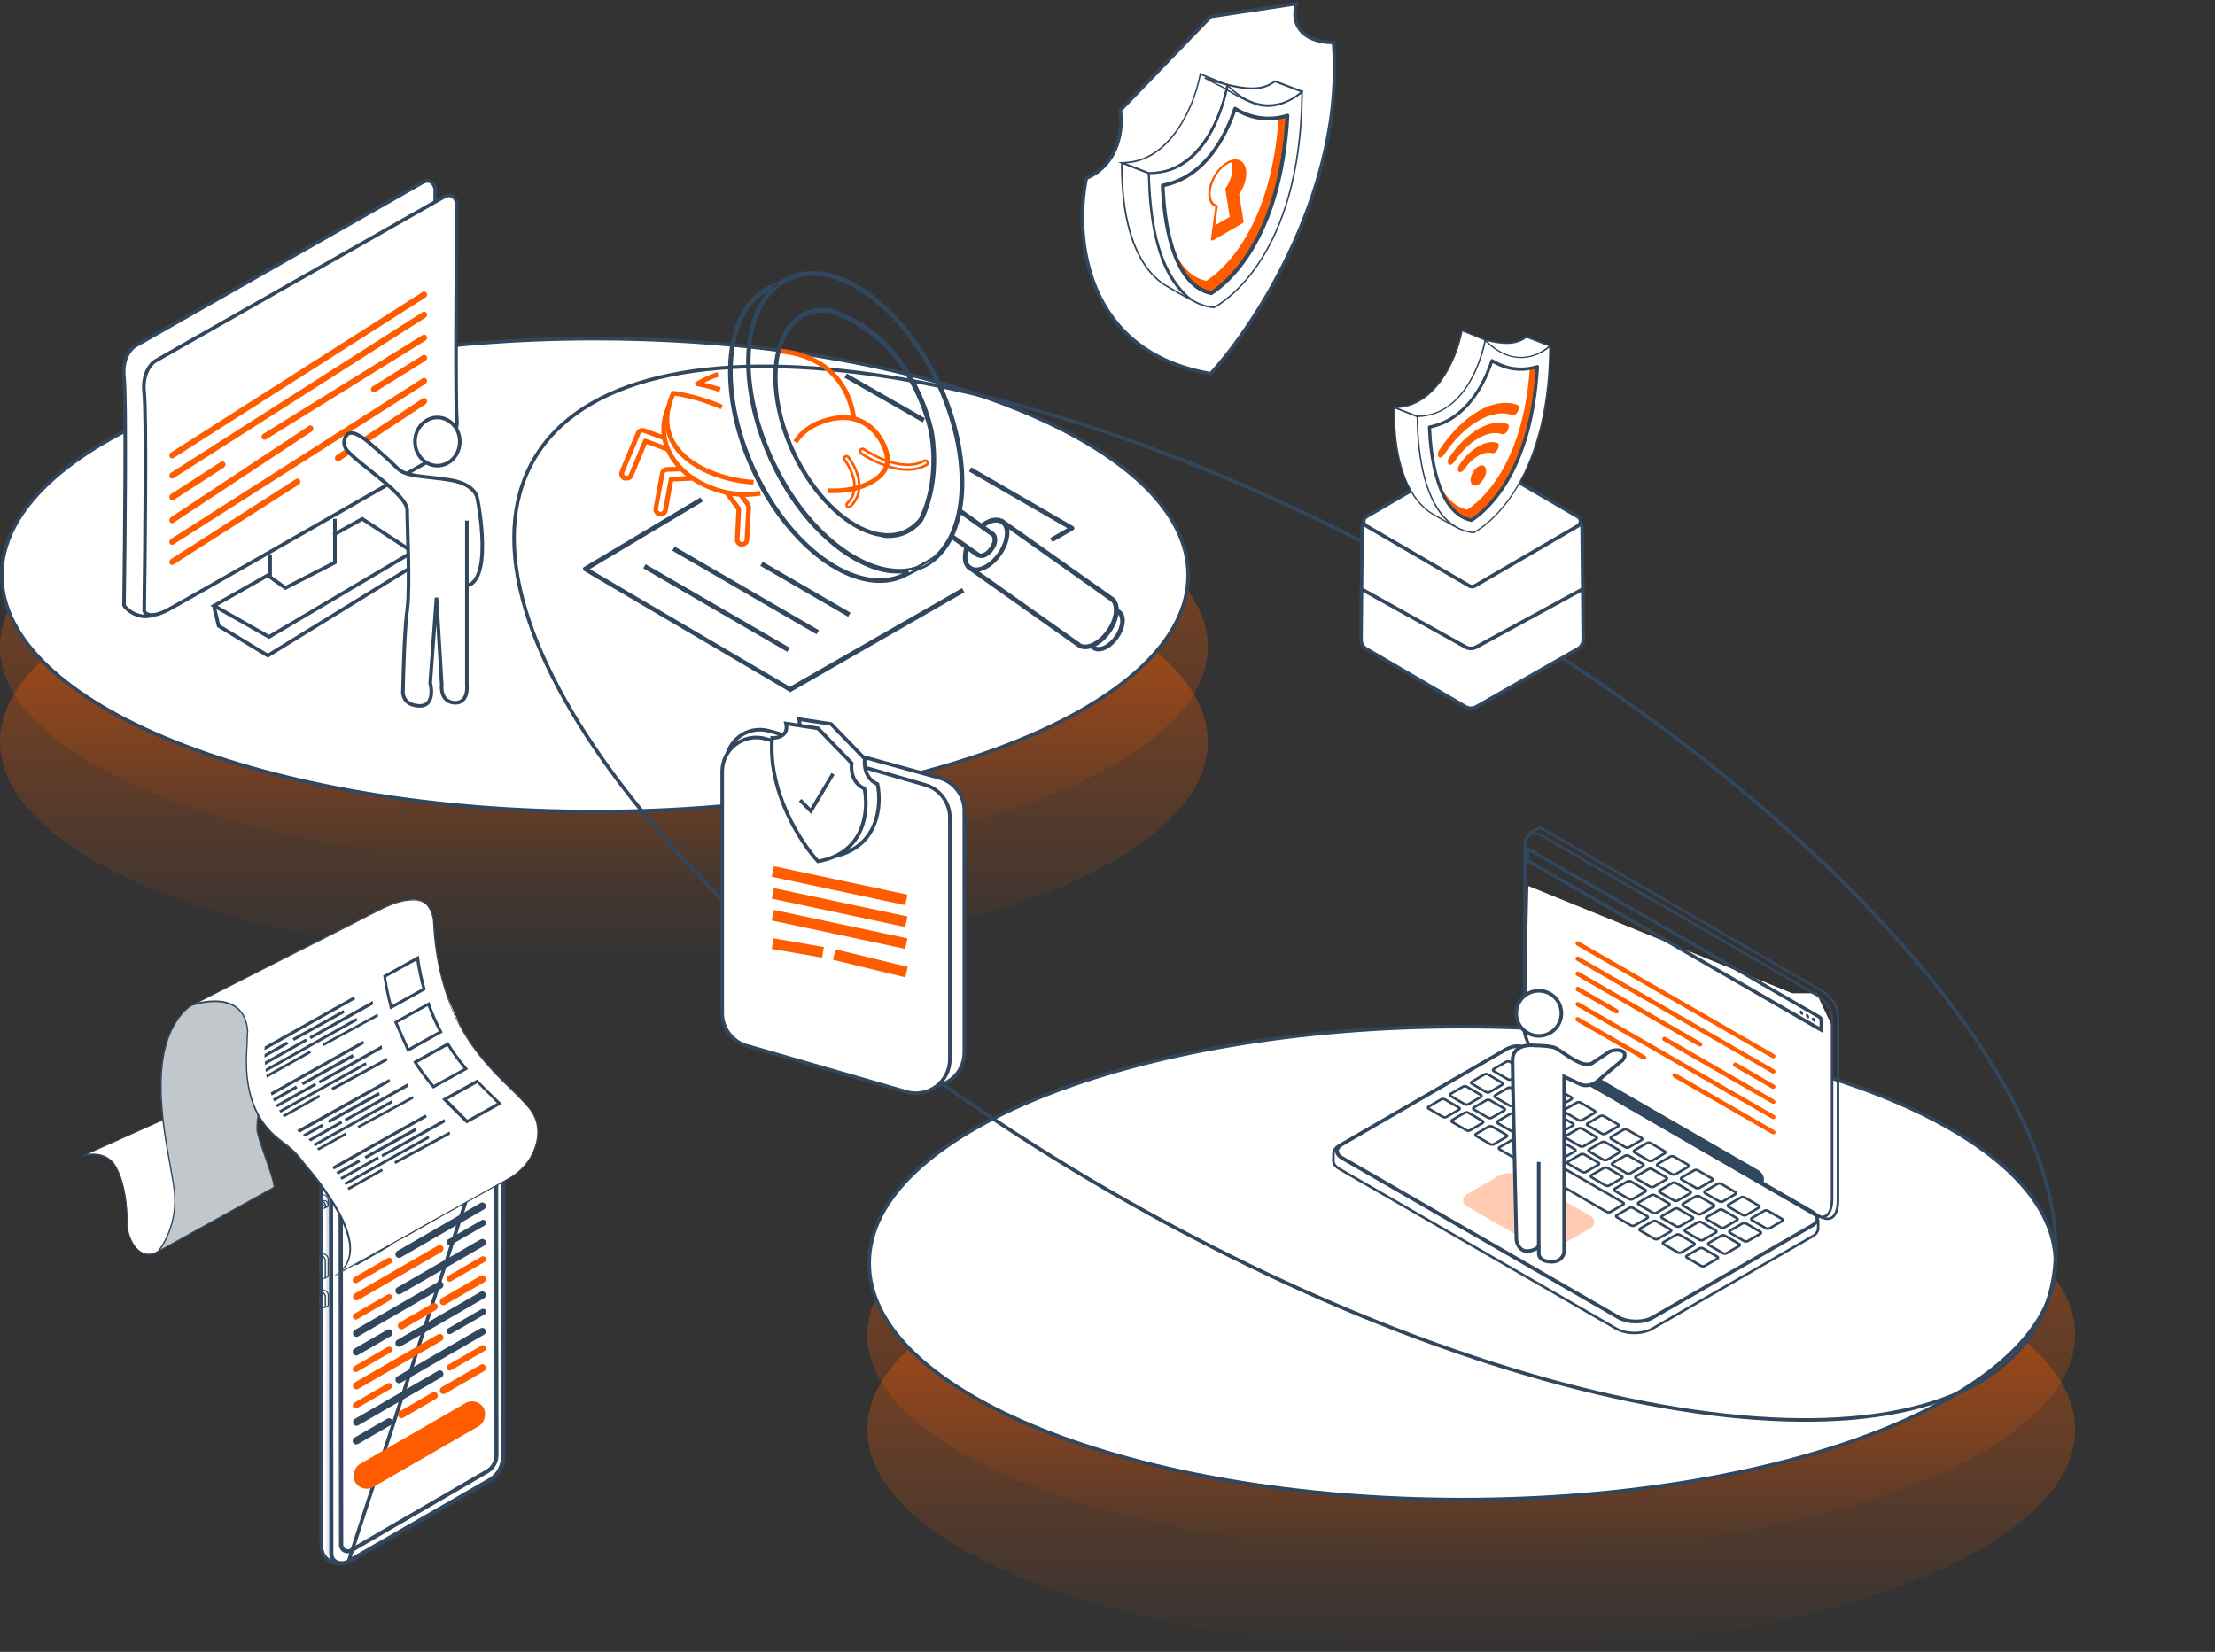 <svg width="618" height="461" viewBox="0 0 618 461" fill="none" xmlns="http://www.w3.org/2000/svg">
<rect x="0" y="0" width="618" height="461" fill="#333333" stroke="none"/>
<ellipse cx="410.5" cy="372.5" rx="168.5" ry="61.5" fill="url(#paint0_linear_408_19702)" fill-opacity="0.5"/>
<ellipse cx="168.5" cy="180.5" rx="168.5" ry="61.5" fill="url(#paint1_linear_408_19702)" fill-opacity="0.5"/>
<ellipse cx="410.5" cy="399" rx="168.5" ry="62" fill="url(#paint2_linear_408_19702)" fill-opacity="0.5"/>
<ellipse cx="168.5" cy="207" rx="168.5" ry="62" fill="url(#paint3_linear_408_19702)" fill-opacity="0.5"/>
<path d="M573.5 352.5C573.5 361.5 568.949 370.125 560.611 378.022C552.272 385.92 540.179 393.055 525.194 399.058C495.226 411.064 453.792 418.5 408 418.5C362.208 418.5 320.774 411.064 290.806 399.058C275.821 393.055 263.728 385.92 255.389 378.022C247.051 370.125 242.5 361.5 242.5 352.5C242.5 343.5 247.051 334.875 255.389 326.978C263.728 319.08 275.821 311.945 290.806 305.942C320.774 293.936 362.208 286.5 408 286.5C453.792 286.5 495.226 293.936 525.194 305.942C540.179 311.945 552.272 319.08 560.611 326.978C568.949 334.875 573.5 343.5 573.5 352.5Z" fill="white" stroke="#31475E"/>
<path d="M331.5 160.5C331.5 169.5 326.949 178.125 318.611 186.022C310.272 193.92 298.179 201.055 283.194 207.058C253.226 219.064 211.792 226.5 166 226.5C120.208 226.5 78.774 219.064 48.806 207.058C33.821 201.055 21.728 193.92 13.389 186.022C5.051 178.125 0.5 169.5 0.5 160.5C0.5 151.5 5.051 142.875 13.389 134.978C21.728 127.08 33.821 119.945 48.806 113.942C78.774 101.936 120.208 94.5 166 94.5C211.792 94.5 253.226 101.936 283.194 113.942C298.179 119.945 310.272 127.08 318.611 134.978C326.949 142.875 331.5 151.5 331.5 160.5Z" fill="white" stroke="#31475E"/>
<path d="M568.089 370.254C561.484 381.696 549.371 389.293 533.024 393.188C516.677 397.083 496.142 397.261 472.788 393.896C426.084 387.167 368.213 366.285 310.261 332.826C252.309 299.367 205.289 259.691 176.109 222.609C161.518 204.066 151.405 186.193 146.604 170.088C141.804 153.985 142.327 139.696 148.933 128.254C155.539 116.813 167.652 109.216 183.998 105.321C200.346 101.426 220.881 101.248 244.234 104.613C290.938 111.342 348.809 132.224 406.761 165.683C464.713 199.142 511.734 238.818 540.913 275.9C555.504 294.443 565.617 312.316 570.418 328.421C575.218 344.524 574.695 358.813 568.089 370.254Z" stroke="#31475E"/>
<path d="M379.72 178.48L380.022 147.402C380.038 145.757 381.377 144.432 383.022 144.432H438.438C440.084 144.432 441.422 145.757 441.438 147.402L441.741 178.461C441.751 179.548 441.172 180.557 440.227 181.096L411.885 197.263C410.955 197.794 409.812 197.788 408.887 197.248L381.208 181.101C380.277 180.558 379.709 179.558 379.72 178.48Z" fill="white" stroke="#31475E"/>
<path d="M409.97 127.44L381.226 144.181C380.232 144.76 380.232 146.195 381.226 146.773L409.97 163.515C410.437 163.786 411.013 163.786 411.48 163.515L440.224 146.773C441.218 146.195 441.218 144.76 440.224 144.181L411.48 127.44C411.013 127.168 410.437 127.168 409.97 127.44Z" fill="white" stroke="#31475E"/>
<path d="M379.703 164.303L408.938 180.582C409.837 181.082 410.929 181.087 411.832 180.596L441.758 164.303" stroke="#31475E"/>
<path d="M409.123 93.261C419.12 96.631 423.005 96.288 425.976 94.06L432.488 96.574L432.431 96.631C429.575 99.088 425.519 101.087 421.12 99.544C417.692 98.288 413.408 95.546 413.408 95.546C413.751 95.66 408.666 93.146 409.123 93.261Z" fill="white"/>
<path d="M424.207 100.228C423.179 100.228 422.094 100.056 421.008 99.656C417.581 98.457 413.296 95.658 413.239 95.6C413.125 95.543 412.668 95.315 412.154 95.086C410.154 94.058 409.354 93.658 409.069 93.43C408.897 93.315 408.897 93.258 408.955 93.144L409.012 92.973L409.183 93.03C419.409 96.514 423.008 95.943 425.807 93.83L425.921 93.772L432.833 96.4L432.548 96.686C430.834 98.171 427.806 100.228 424.207 100.228ZM413.41 95.315C413.468 95.315 417.695 98.114 421.122 99.314C425.75 100.97 429.92 98.4 432.034 96.629L425.921 94.287C423.236 96.286 419.809 96.857 411.125 94.172C411.525 94.401 411.982 94.629 412.325 94.801C412.896 95.029 413.239 95.201 413.41 95.315Z" fill="#31475E"/>
<path d="M389.129 118.687C389.072 117.316 388.957 115.774 389.015 113.832C389.015 113.774 389.015 113.717 389.015 113.66L395.527 116.174C395.527 116.231 395.527 116.288 395.527 116.345C396.041 126.571 397.012 139.31 405.753 146.679C406.152 147.022 399.697 143.309 399.24 143.023C392.328 138.51 389.586 128.456 389.129 118.687Z" fill="white"/>
<path d="M405.751 146.964C405.523 146.964 404.951 146.622 402.495 145.251C400.953 144.394 399.296 143.423 399.067 143.251C391.013 137.881 389.242 125.599 388.899 118.744C388.842 117.487 388.727 115.888 388.785 113.888V113.488L389.07 113.545L395.697 116.116V116.402C396.154 125.428 396.897 139.024 405.865 146.622L405.98 146.736L405.865 146.907C405.865 146.907 405.808 146.964 405.751 146.964ZM389.184 114.002C389.184 115.945 389.242 117.487 389.299 118.744C389.642 125.542 391.412 137.71 399.296 142.965C399.639 143.194 402.666 144.908 404.437 145.936C396.382 138.11 395.697 125.142 395.24 116.459V116.402L389.184 114.002Z" fill="#31475E"/>
<path d="M388.969 113.71C389.483 113.71 389.94 113.653 390.397 113.596C399.48 112.91 405.936 102.228 407.878 92.231L414.39 94.915C414.39 94.972 411.134 115.252 396.91 116.109C396.453 116.109 395.939 116.166 395.482 116.224L388.969 113.71Z" fill="white"/>
<path d="M395.484 116.393L388 113.537H389.028C389.485 113.537 389.942 113.479 390.456 113.422C399.654 112.68 405.881 101.94 407.766 92.228L407.823 92L414.735 94.856V95.028C414.621 95.885 411.193 115.479 397.083 116.393C396.912 116.393 396.74 116.393 396.569 116.45C396.112 116.336 395.826 116.393 395.484 116.393ZM389.942 113.822L395.541 115.993C395.826 115.993 396.112 115.936 396.398 115.936C396.569 115.936 396.74 115.936 396.912 115.879C410.279 115.079 413.821 96.97 414.221 95.028L408.051 92.514C406.109 102.34 399.768 113.08 390.456 113.822C390.285 113.822 390.114 113.822 389.942 113.822Z" fill="#31475E"/>
<path d="M414.42 94.914C414.249 95.942 410.421 115.937 395.512 116.222C395.454 117.765 394.94 147.013 411.221 148.67C412.25 148.099 432.244 137.587 432.472 96.628C432.301 96.799 429.216 99.77 424.475 99.77C421.504 99.713 418.019 98.57 414.42 94.914Z" fill="white"/>
<path d="M411.223 148.841H411.166C395.17 147.242 395.228 119.364 395.285 116.222V116.051H395.456C409.795 115.765 413.794 97.085 414.193 94.914L414.251 94.571L414.536 94.857C417.678 97.999 420.934 99.598 424.362 99.598H424.419C428.989 99.541 431.96 96.799 432.302 96.514L432.645 96.171V96.628C432.36 136.502 413.451 147.642 411.223 148.841ZM395.685 116.394C395.627 120.278 395.856 146.785 411.166 148.441C413.508 147.185 431.903 136.045 432.245 97.028C431.274 97.828 428.418 99.884 424.419 99.941H424.362C420.934 99.941 417.621 98.399 414.536 95.371C413.851 98.627 409.566 115.937 395.685 116.394Z" fill="#31475E"/>
<path d="M409.343 142.218C412.942 139.933 424.881 130.279 426.824 102.801C427.566 102.687 428.252 102.516 428.88 102.287C427.223 132.278 414.313 142.733 410.428 145.189C405.058 144.046 402.145 138.448 400.545 132.507C402.259 137.248 404.944 141.304 409.343 142.218Z" fill="#FF5C00"/>
<path d="M410.544 145.645C410.487 145.645 410.487 145.645 410.43 145.645C400.375 143.532 398.662 126.451 398.376 119.196C398.376 118.967 398.547 118.796 398.776 118.739C409.002 116.797 413.914 106.514 415.857 100.516C415.914 100.401 416.028 100.287 416.142 100.23C416.257 100.173 416.428 100.173 416.542 100.287C419.056 101.829 421.684 102.572 424.368 102.572H424.483C425.968 102.572 427.396 102.344 428.824 101.887C428.996 101.829 429.11 101.887 429.224 101.944C429.338 102.058 429.396 102.172 429.396 102.344C427.739 132.506 414.714 143.075 410.772 145.588C410.715 145.588 410.601 145.645 410.544 145.645ZM399.29 119.539C399.576 126.737 401.289 142.561 410.43 144.674C414.429 142.046 426.654 131.706 428.424 102.915C427.111 103.258 425.797 103.486 424.426 103.486H424.311C421.626 103.486 418.999 102.743 416.485 101.315C414.371 107.485 409.401 117.368 399.29 119.539Z" fill="#31475E"/>
<path d="M410.302 133.954C410.302 135.336 411.278 135.905 412.47 135.201C413.663 134.496 414.639 132.815 414.639 131.433C414.639 130.05 413.663 129.481 412.47 130.186C411.278 130.891 410.302 132.571 410.302 133.954Z" fill="#FF5C00"/>
<path d="M404.283 127.773C409.135 120.535 415.776 116.686 420.628 118.339C421.116 118.502 421.035 119.505 420.628 120.21C420.14 121.023 419.517 121.294 419.029 121.131C415.234 119.857 409.677 123.056 405.882 128.721C405.394 129.453 404.743 129.914 404.283 129.643C403.903 129.399 403.795 128.504 404.283 127.773Z" fill="#FF5C00"/>
<path d="M401.494 125.712C404.611 120.942 408.433 117.119 412.472 114.734C416.484 112.376 420.361 111.888 423.451 113.026C423.939 113.189 423.858 114.192 423.451 114.897C422.99 115.71 422.34 116.008 421.852 115.818C416.457 113.839 408.488 118.448 403.093 126.661C402.605 127.393 401.955 127.854 401.494 127.583C401.087 127.339 401.006 126.444 401.494 125.712Z" fill="#FF5C00"/>
<path d="M407.32 129.481C410.329 125.144 414.585 122.704 417.594 123.544C418.082 123.68 418.326 124.249 418 125.117C417.702 125.849 416.943 126.635 416.455 126.472C414.015 125.794 410.898 127.583 408.458 131.08C407.97 131.785 407.184 131.921 406.913 131.514C406.588 131.053 406.832 130.213 407.32 129.481Z" fill="#FF5C00"/>
<path d="M269.055 226.251C269.055 221.977 266.201 218.229 262.081 217.093L214.536 203.975C208.486 202.306 202.509 206.857 202.509 213.133V280.612C202.509 284.886 205.363 288.633 209.483 289.77L257.028 302.888C263.078 304.557 269.055 300.006 269.055 293.73V226.251Z" fill="white" stroke="#31475E"/>
<path d="M265.021 228.174C265.021 223.943 262.222 220.221 258.157 219.047L213.636 206.188C207.562 204.433 201.5 208.992 201.5 215.315V282.724C201.5 286.955 204.299 290.676 208.364 291.851L252.885 304.71C258.959 306.465 265.021 301.906 265.021 295.583V228.174Z" fill="white" stroke="#31475E"/>
<path d="M241.302 211.78L231.88 202.038L222.964 200.694C223.771 204.054 220.721 204.782 219.095 204.726C217.883 219.776 227.114 233.953 231.88 239.16C245.205 236.875 246.068 224.658 244.835 218.835C241.335 217.357 241.021 213.516 241.302 211.78Z" fill="white" stroke="#31475E"/>
<path d="M237.639 213.001L228.218 203.259L219.302 201.915C220.109 205.274 217.059 206.002 215.432 205.946C214.221 220.997 223.452 235.173 228.218 240.38C241.543 238.096 242.406 225.879 241.172 220.056C237.673 218.578 237.359 214.737 237.639 213.001Z" fill="white" stroke="#31475E"/>
<path d="M223.259 223.31L226.235 226.338L232.417 215.958" stroke="#31475E"/>
<line y1="-1.5" x2="38.081" y2="-1.5" transform="matrix(-0.978 -0.208 -0.208 0.978 252.565 252.595)" stroke="#FF5C00" stroke-width="3"/>
<line y1="-1.5" x2="38.081" y2="-1.5" transform="matrix(-0.978 -0.208 -0.208 0.978 252.565 258.702)" stroke="#FF5C00" stroke-width="3"/>
<line y1="-1.5" x2="38.081" y2="-1.5" transform="matrix(-0.978 -0.208 -0.208 0.978 252.565 264.804)" stroke="#FF5C00" stroke-width="3"/>
<line y1="-1.5" x2="20.732" y2="-1.5" transform="matrix(-0.972 -0.236 -0.236 0.972 252.565 272.743)" stroke="#FF5C00" stroke-width="3"/>
<line y1="-1.5" x2="14.254" y2="-1.5" transform="matrix(-0.985 -0.171 -0.171 0.985 229.365 267.246)" stroke="#FF5C00" stroke-width="3"/>
<path d="M312.554 30.773L337.8 4.609L361.694 1C359.53 10.022 367.705 11.977 372.063 11.827C375.309 52.246 350.574 90.319 337.8 104.304C302.095 98.169 299.781 65.358 303.087 49.72C312.464 45.75 313.306 35.435 312.554 30.773Z" fill="white" stroke="#31475E"/>
<path d="M353.734 29.843C352.545 29.843 351.29 29.645 350.036 29.182C346.074 27.796 341.121 24.56 341.055 24.494C340.923 24.428 340.394 24.164 339.8 23.899C337.489 22.711 336.564 22.248 336.234 21.984C336.036 21.852 336.036 21.786 336.102 21.654L336.168 21.456L336.366 21.522C348.187 25.55 352.347 24.89 355.583 22.447L355.715 22.381L363.705 25.418L363.375 25.748C361.394 27.465 357.894 29.843 353.734 29.843ZM341.253 24.163C341.319 24.163 346.206 27.399 350.168 28.786C355.517 30.701 360.337 27.73 362.781 25.682L355.715 22.975C352.611 25.286 348.649 25.947 338.611 22.843C339.074 23.107 339.602 23.371 339.998 23.569C340.659 23.833 341.055 24.032 341.253 24.163Z" fill="#31475E"/>
<path d="M332.393 83.865C332.128 83.865 331.468 83.469 328.629 81.884C326.846 80.894 324.93 79.771 324.666 79.573C315.355 73.366 313.308 59.168 312.912 51.243C312.846 49.791 312.714 47.941 312.78 45.63V45.168L313.11 45.234L320.77 48.206V48.536C321.298 58.97 322.157 74.686 332.525 83.469L332.657 83.601L332.525 83.799C332.525 83.799 332.459 83.865 332.393 83.865ZM313.242 45.762C313.242 48.008 313.308 49.791 313.374 51.243C313.77 59.102 315.817 73.168 324.93 79.243C325.327 79.507 328.827 81.488 330.874 82.677C321.563 73.63 320.77 58.639 320.242 48.602V48.536L313.242 45.762Z" fill="#31475E"/>
<path d="M320.515 48.535L311.864 45.233H313.053C313.581 45.233 314.11 45.167 314.704 45.101C325.336 44.242 332.534 31.827 334.713 20.601L334.779 20.337L342.769 23.639V23.837C342.637 24.827 338.675 47.478 322.364 48.535C322.166 48.535 321.968 48.535 321.77 48.601C321.241 48.468 320.911 48.535 320.515 48.535ZM314.11 45.563L320.581 48.072C320.911 48.072 321.241 48.006 321.572 48.006C321.77 48.006 321.968 48.006 322.166 47.94C337.619 47.016 341.713 26.082 342.175 23.837L335.043 20.931C332.798 32.29 325.468 44.705 314.704 45.563C314.506 45.563 314.308 45.563 314.11 45.563Z" fill="#31475E"/>
<path d="M338.754 86.041H338.688C320.198 84.192 320.264 51.967 320.33 48.335V48.136H320.528C337.103 47.806 341.726 26.212 342.188 23.703L342.254 23.307L342.584 23.637C346.216 27.269 349.981 29.118 353.943 29.118H354.009C359.292 29.052 362.726 25.882 363.122 25.552L363.518 25.156V25.684C363.188 71.778 341.33 84.655 338.754 86.041ZM320.792 48.533C320.726 53.023 320.99 83.664 338.688 85.579C341.396 84.126 362.66 71.249 363.056 26.146C361.933 27.071 358.631 29.448 354.009 29.514H353.943C349.981 29.514 346.15 27.731 342.584 24.231C341.792 27.995 336.839 48.004 320.792 48.533Z" fill="#31475E"/>
<path d="M336.562 78.376C340.722 75.735 354.524 64.575 356.769 32.811C357.627 32.679 358.42 32.481 359.146 32.217C357.231 66.886 342.307 78.971 337.816 81.81C331.609 80.49 328.241 74.018 326.392 67.15C328.373 72.631 331.477 77.32 336.562 78.376Z" fill="#FF5C00"/>
<path d="M337.949 82.343C337.883 82.343 337.883 82.343 337.817 82.343C326.194 79.9 324.213 60.155 323.883 51.768C323.883 51.504 324.081 51.306 324.345 51.24C336.166 48.995 341.845 37.108 344.09 30.174C344.156 30.042 344.288 29.91 344.42 29.844C344.552 29.778 344.75 29.778 344.883 29.91C347.788 31.693 350.826 32.552 353.929 32.552H354.062C355.779 32.552 357.429 32.288 359.08 31.759C359.278 31.693 359.411 31.759 359.543 31.825C359.675 31.957 359.741 32.089 359.741 32.288C357.826 67.155 342.769 79.372 338.213 82.277C338.147 82.277 338.015 82.343 337.949 82.343ZM324.939 52.164C325.27 60.485 327.251 78.777 337.817 81.221C342.439 78.183 356.571 66.23 358.618 32.948C357.099 33.344 355.58 33.608 353.996 33.608H353.863C350.76 33.608 347.722 32.75 344.816 31.099C342.373 38.231 336.628 49.655 324.939 52.164Z" fill="#31475E"/>
<path d="M343.503 45.007C343.725 45.54 343.858 46.206 343.858 46.962C343.858 48.827 343.059 50.96 341.859 52.692L343.103 60.511L338.661 63.088L338.172 66.775L346.613 61.888L345.413 54.292C345.413 54.292 347.59 49.494 347.368 47.85C346.835 43.585 343.503 45.007 343.503 45.007Z" fill="#FF5C00"/>
<path d="M338.177 67.081C338.133 67.081 338.044 67.081 337.999 67.037C337.91 66.948 337.822 66.859 337.866 66.726L339.066 57.752C337.822 57.263 337.111 55.931 337.111 54.109C337.111 50.866 339.421 46.868 342.264 45.224C343.686 44.38 345.063 44.247 346.129 44.869C347.151 45.491 347.728 46.69 347.728 48.378C347.728 50.244 347.018 52.332 345.729 54.198L346.973 61.883C346.973 62.017 346.929 62.15 346.796 62.239L338.355 67.126C338.31 67.037 338.266 67.081 338.177 67.081ZM344.619 45.135C343.997 45.135 343.286 45.357 342.575 45.757C339.91 47.268 337.777 50.999 337.777 54.065C337.777 55.709 338.399 56.864 339.554 57.175C339.732 57.219 339.821 57.397 339.776 57.53L338.621 66.104L346.262 61.706L345.063 54.109C345.063 54.02 345.063 53.931 345.107 53.887C346.307 52.154 347.062 50.066 347.062 48.334C347.062 46.912 346.618 45.891 345.774 45.402C345.418 45.224 345.063 45.135 344.619 45.135Z" fill="#FF5C00"/>
<path d="M92.884 149.099V143.637L74.937 153.781V160.803L60.111 170.167V175.629L74.937 182.652L114.732 157.682V153.781L100.687 143.637L92.884 149.099Z" fill="white"/>
<path d="M37.759 96.52L37.762 96.518L117.71 51.01C118.389 50.624 118.932 50.493 119.357 50.5C119.775 50.507 120.114 50.647 120.395 50.866C120.964 51.309 121.305 52.088 121.433 52.715C121.346 61.957 121.241 76.026 121.21 88.263C121.195 94.392 121.198 100.063 121.232 104.437C121.265 108.794 121.328 111.904 121.437 112.878C121.631 114.612 120.984 116.552 120.04 118.314C119.121 120.03 117.955 121.512 117.151 122.364C105.516 129.05 88.43 140.573 73.627 150.759C69.085 153.884 64.755 156.886 60.862 159.585C58.398 161.293 56.109 162.88 54.053 164.3C48.727 167.976 44.987 170.513 43.756 171.176C41.404 172.444 39.189 172.103 37.497 171.302C36.647 170.899 35.936 170.383 35.42 169.904C35.163 169.665 34.958 169.439 34.812 169.247C34.697 169.097 34.631 168.984 34.597 168.912C34.728 159.967 34.885 145.559 34.931 132.668C34.977 119.754 34.912 108.305 34.593 105.444C33.982 99.978 36.545 97.199 37.759 96.52Z" fill="white" stroke="#31475E"/>
<path d="M43.404 100.701L43.408 100.699L123.721 55.029C124.404 54.641 124.949 54.51 125.376 54.517C125.797 54.524 126.138 54.665 126.421 54.884C126.993 55.329 127.336 56.111 127.465 56.741C127.377 66.016 127.271 80.135 127.241 92.416C127.225 98.567 127.228 104.258 127.262 108.648C127.296 113.02 127.359 116.141 127.468 117.119C127.663 118.859 127.013 120.806 126.065 122.575C125.141 124.298 123.97 125.784 123.162 126.64C99.796 140.043 51.946 167.444 46.886 170.167C44.398 171.506 42.755 171.738 41.738 171.565C40.799 171.405 40.371 170.901 40.227 170.528C40.359 161.556 40.517 147.798 40.563 135.563C40.609 123.31 40.544 112.53 40.223 109.658C39.609 104.173 42.184 101.383 43.404 100.701Z" fill="white" stroke="#31475E"/>
<path d="M75.368 154.693V161.036L79.621 164.08L93.444 156.977V144.799" stroke="#31475E"/>
<path d="M75.061 160.346L59.706 169.042L75.061 177.738L115.14 154.022L101.086 144.799L93.019 149.279" stroke="#31475E"/>
<path d="M59.706 169.307L61.001 174.663L74.73 182.965L115.14 158.06V154.043" stroke="#31475E"/>
<path d="M48.033 127.93C47.79 127.93 47.485 127.795 47.363 127.526C47.12 127.121 47.303 126.583 47.668 126.313L117.949 81.456C118.314 81.186 118.801 81.388 119.045 81.792C119.289 82.197 119.106 82.735 118.74 83.005L48.46 127.795C48.338 127.93 48.216 127.93 48.033 127.93Z" fill="#FF5C00"/>
<path d="M48.033 133.551C47.79 133.551 47.485 133.416 47.363 133.147C47.12 132.742 47.303 132.204 47.668 131.934L117.949 87.077C118.314 86.807 118.801 87.009 119.045 87.413C119.289 87.818 119.106 88.356 118.74 88.626L48.46 133.416C48.338 133.483 48.216 133.551 48.033 133.551Z" fill="#FF5C00"/>
<path d="M48.054 139.577C47.804 139.577 47.491 139.438 47.366 139.16C47.116 138.742 47.304 138.185 47.679 137.907L61.68 128.858C62.055 128.58 62.555 128.789 62.805 129.206C63.055 129.624 62.867 130.181 62.492 130.459L48.491 139.508C48.366 139.508 48.241 139.577 48.054 139.577Z" fill="#FF5C00"/>
<path d="M73.761 122.705C73.514 122.705 73.206 122.572 73.083 122.307C72.836 121.91 73.021 121.38 73.391 121.115L117.942 93.501C118.312 93.237 118.806 93.435 119.053 93.833C119.3 94.23 119.114 94.76 118.744 95.025L74.193 122.638C74.07 122.705 73.885 122.705 73.761 122.705Z" fill="#FF5C00"/>
<path d="M48.023 146.006C47.782 146.006 47.482 145.868 47.362 145.593C47.122 145.18 47.302 144.629 47.662 144.354L86.231 118.816C86.592 118.54 87.072 118.747 87.312 119.16C87.553 119.573 87.373 120.124 87.012 120.399L48.443 145.868C48.323 146.006 48.203 146.006 48.023 146.006Z" fill="#FF5C00"/>
<path d="M104.287 109.449C104.042 109.449 103.735 109.317 103.613 109.052C103.367 108.655 103.551 108.125 103.919 107.861L117.952 99.125C118.32 98.861 118.81 99.059 119.055 99.456C119.301 99.853 119.117 100.383 118.749 100.647L104.716 109.383C104.593 109.449 104.409 109.449 104.287 109.449Z" fill="#FF5C00"/>
<path d="M48.033 152.034C47.79 152.034 47.485 151.899 47.363 151.63C47.12 151.226 47.303 150.687 47.668 150.418L117.949 105.56C118.314 105.291 118.801 105.493 119.045 105.897C119.289 106.301 119.106 106.84 118.74 107.109L48.46 151.899C48.338 151.967 48.216 152.034 48.033 152.034Z" fill="#FF5C00"/>
<path d="M48.023 157.654C47.782 157.654 47.482 157.521 47.362 157.255C47.122 156.855 47.302 156.322 47.662 156.056L82.616 133.674C82.977 133.408 83.457 133.607 83.697 134.007C83.938 134.407 83.757 134.94 83.397 135.206L48.443 157.521C48.323 157.588 48.203 157.654 48.023 157.654Z" fill="#FF5C00"/>
<path d="M94.239 128.73C93.993 128.73 93.686 128.59 93.564 128.309C93.318 127.888 93.502 127.327 93.871 127.046L117.943 111.183C118.311 110.903 118.803 111.113 119.048 111.534C119.294 111.956 119.11 112.517 118.741 112.798L94.669 128.66C94.485 128.73 94.362 128.73 94.239 128.73Z" fill="#FF5C00"/>
<path d="M128.287 123.232C128.287 126.983 125.457 129.964 122.037 129.964C118.617 129.964 115.787 126.983 115.787 123.232C115.787 119.481 118.617 116.5 122.037 116.5C125.457 116.5 128.287 119.481 128.287 123.232Z" fill="white" stroke="#31475E"/>
<path d="M96.95 125.829C95.205 123.827 96.268 121.86 96.95 121.182C98.119 120.311 99.581 121.182 101.042 122.054C102.503 122.925 108.64 128.444 110.978 130.767C113.316 133.091 118.284 132.8 125.59 133.962C131.435 134.892 133.091 137.835 133.188 139.19C133.87 142.482 135.058 150.518 134.357 156.327C133.656 162.136 131.337 163.395 130.266 163.298V191.181C130.46 192.924 130.032 196.351 126.759 196.119C123.486 195.887 123.057 192.73 123.252 191.181L121.791 166.783L120.037 190.6C120.622 192.827 120.797 197.223 116.823 196.99C112.848 196.758 112.244 193.989 112.439 192.634C112.537 187.212 112.907 175.148 113.608 170.269C114.485 164.169 113.608 146.742 113.608 142.385C113.608 138.028 100.431 129.825 96.95 125.829Z" fill="white"/>
<path d="M130.266 145.29V163.298M130.266 163.298V191.181C130.46 192.924 130.032 196.351 126.759 196.119C123.486 195.887 123.057 192.73 123.252 191.181L121.791 166.783L120.037 190.6C120.622 192.827 120.797 197.223 116.823 196.99C112.848 196.758 112.244 193.989 112.439 192.634C112.537 187.212 112.907 175.148 113.608 170.269C114.485 164.169 113.608 146.742 113.608 142.385C113.608 138.028 100.431 129.825 96.95 125.829C95.205 123.827 96.268 121.86 96.95 121.182C98.119 120.311 99.581 121.182 101.042 122.054C102.503 122.925 108.64 128.444 110.978 130.767C113.316 133.091 118.284 132.8 125.59 133.962C131.435 134.892 133.091 137.835 133.188 139.19C133.87 142.482 135.058 150.518 134.357 156.327C133.656 162.136 131.337 163.395 130.266 163.298Z" stroke="#31475E"/>
<path d="M511.079 331.699V286.222L506.837 277.201H500.066L426.404 247.241L425.535 290.197L511.079 331.699Z" fill="white"/>
<path d="M429.889 231L508.516 276.645C509.839 277.401 511.067 278.819 511.87 280C512.296 280.756 512.721 281.937 512.815 283.638V334.812C512.815 339.821 510.595 341.097 507.712 339.443L428.802 293.798C426.534 292.475 425.116 289.261 425.116 286.663L425.447 234.544C425.541 234.213 425.73 233.93 425.919 233.599C427.053 231.756 429.085 231.189 429.889 231Z" stroke="#31475E" stroke-width="0.7" stroke-miterlimit="10"/>
<path d="M372.047 323.849V321.959C372 321.108 372.567 320.258 373.654 319.644L419.299 293.23C419.582 293.041 419.866 292.899 420.102 292.757C420.575 292.568 421.047 292.379 421.425 292.285C423.221 291.86 424.78 292.285 425.725 292.663L430.261 295.025L505.581 338.497C506.667 339.111 507.234 339.962 507.282 340.812V342.75C507.282 343.6 506.762 344.451 505.628 345.065L460.975 370.817C458.187 372.424 453.698 372.377 450.91 370.77L373.701 326.212C372.614 325.597 372.047 324.747 372 323.943V323.849C372.047 323.896 372.047 323.896 372.047 323.849Z" stroke="#31475E" stroke-width="0.7" stroke-miterlimit="10"/>
<path d="M430.312 233.267L506.955 277.731C508.231 278.487 509.412 279.81 510.215 280.992C510.64 281.748 511.018 282.882 511.16 284.535V334.433C511.16 339.3 508.987 340.576 506.199 338.969L429.226 294.458C427.005 293.182 425.634 290.064 425.634 287.512V236.055C425.634 232.889 427.524 231.661 430.312 233.267Z" stroke="#31475E" stroke-width="0.7" stroke-miterlimit="10"/>
<path d="M508.654 288.307V284.716C508.654 284.243 508.323 283.676 507.898 283.44L426.861 236.661C426.294 236.33 425.632 236.708 425.632 237.37V240.394L425.916 240.536L508.654 288.307ZM426.625 237.606L507.425 284.243C507.567 284.338 507.662 284.527 507.662 284.669V286.606L426.625 239.827V237.606Z" fill="#31475E"/>
<path d="M506.48 284.825C506.48 284.542 506.244 284.164 506.007 284.022C505.724 283.88 505.535 283.975 505.535 284.305C505.535 284.589 505.771 284.967 506.007 285.109C506.244 285.25 506.48 285.156 506.48 284.825Z" fill="#31475E"/>
<path d="M504.785 283.835C504.785 283.551 504.549 283.173 504.313 283.032C504.029 282.89 503.84 282.984 503.84 283.315C503.84 283.599 504.029 283.977 504.313 284.118C504.549 284.26 504.785 284.166 504.785 283.835Z" fill="#31475E"/>
<path d="M503.082 282.889C503.082 282.605 502.893 282.227 502.609 282.085C502.326 281.944 502.137 282.038 502.137 282.369C502.137 282.652 502.373 283.03 502.609 283.172C502.893 283.314 503.082 283.172 503.082 282.889Z" fill="#31475E"/>
<path d="M423.369 292.433C422.944 292.433 422.518 292.48 422.14 292.574C421.715 292.716 421.29 292.858 420.959 293C420.723 293.094 420.487 293.236 420.25 293.378L419.73 293.709H419.683L374.652 319.792C373.944 320.217 373.518 320.737 373.518 321.209C373.518 321.729 373.944 322.296 374.747 322.721L451.814 367.185C453.043 367.894 454.697 368.272 456.445 368.272C458.146 368.272 459.753 367.894 460.887 367.232L505.445 341.527C506.154 341.102 506.579 340.582 506.579 340.062C506.579 339.543 506.154 338.976 505.351 338.55L430.22 295.173L425.779 292.858C425.212 292.716 424.361 292.433 423.369 292.433ZM423.369 291.44C424.503 291.44 425.495 291.724 426.157 292.007L430.693 294.37L505.823 337.747C508.044 339.023 508.091 341.149 505.871 342.425L461.359 368.13C459.989 368.933 458.193 369.311 456.398 369.311C454.555 369.311 452.712 368.886 451.295 368.083L374.227 323.619C372.006 322.343 371.912 320.264 374.133 318.988L419.683 292.622C419.967 292.433 420.25 292.291 420.487 292.149C420.959 291.96 421.384 291.771 421.81 291.677C422.377 291.488 422.896 291.44 423.369 291.44Z" fill="#31475E"/>
<path d="M430.548 298.197C430.926 298.008 430.926 297.63 430.548 297.441C430.17 297.252 429.603 297.252 429.225 297.441C428.847 297.63 428.847 298.008 429.225 298.197C429.603 298.386 430.17 298.386 430.548 298.197Z" fill="#31475E"/>
<path d="M428.189 296.827C428.567 296.638 428.567 296.26 428.189 296.071C427.811 295.882 427.244 295.882 426.866 296.071C426.488 296.26 426.488 296.638 426.866 296.827C427.244 297.064 427.858 297.064 428.189 296.827Z" fill="#31475E"/>
<path d="M425.864 295.502C426.242 295.313 426.242 294.935 425.864 294.746C425.486 294.557 424.919 294.557 424.541 294.746C424.163 294.935 424.163 295.313 424.541 295.502C424.872 295.691 425.486 295.691 425.864 295.502Z" fill="#31475E"/>
<path d="M488.771 339.919C488.488 340.061 488.488 340.344 488.771 340.486L492.74 342.801C493.024 342.943 493.449 342.943 493.733 342.801L497.229 340.769C497.513 340.628 497.513 340.344 497.229 340.202L493.26 337.887C492.977 337.745 492.551 337.745 492.268 337.887L488.771 339.919ZM485.747 334.154C486.031 334.012 486.456 334.012 486.739 334.154L490.709 336.47C490.992 336.611 490.992 336.895 490.709 337.037L487.212 339.068C486.928 339.21 486.503 339.21 486.22 339.068L482.25 336.753C481.967 336.611 481.967 336.328 482.25 336.186L485.747 334.154ZM479.226 330.374C479.51 330.232 479.935 330.232 480.219 330.374L484.188 332.689C484.471 332.831 484.471 333.115 484.188 333.256L480.691 335.288C480.408 335.43 479.982 335.43 479.699 335.288L475.73 332.973C475.446 332.831 475.446 332.548 475.73 332.406L479.226 330.374ZM472.706 326.594C472.989 326.452 473.414 326.452 473.698 326.594L477.667 328.909C477.951 329.051 477.951 329.335 477.667 329.476L474.17 331.508C473.887 331.65 473.462 331.65 473.178 331.508L469.209 329.193C468.925 329.051 468.925 328.768 469.209 328.626L472.706 326.594ZM466.043 322.767C466.327 322.625 466.752 322.625 467.035 322.767L471.005 325.082C471.288 325.224 471.288 325.507 471.005 325.649L467.508 327.681C467.224 327.822 466.799 327.822 466.516 327.681L462.546 325.365C462.263 325.224 462.263 324.94 462.546 324.798L466.043 322.767ZM459.522 318.986C459.806 318.845 460.231 318.845 460.515 318.986L464.484 321.302C464.767 321.443 464.767 321.727 464.484 321.869L460.987 323.901C460.704 324.042 460.278 324.042 459.995 323.901L456.026 321.585C455.742 321.443 455.742 321.16 456.026 321.018L459.522 318.986ZM453.002 315.253C453.285 315.112 453.71 315.112 453.994 315.253L458.01 317.569C458.294 317.711 458.294 317.994 458.01 318.136L454.514 320.168C454.23 320.309 453.805 320.309 453.521 320.168L449.552 317.852C449.269 317.711 449.269 317.427 449.552 317.285L453.002 315.253ZM446.481 311.473C446.764 311.332 447.19 311.332 447.473 311.473L451.442 313.789C451.726 313.93 451.726 314.214 451.442 314.356L447.946 316.388C447.662 316.529 447.237 316.529 446.953 316.388L442.984 314.072C442.701 313.93 442.701 313.647 442.984 313.505L446.481 311.473ZM439.96 307.693C440.244 307.551 440.669 307.551 440.952 307.693L444.922 310.009C445.205 310.15 445.205 310.434 444.922 310.576L441.425 312.607C441.141 312.749 440.716 312.749 440.433 312.607L436.463 310.292C436.18 310.15 436.18 309.867 436.463 309.725L439.96 307.693ZM433.439 303.913C433.723 303.771 434.148 303.771 434.432 303.913L438.401 306.228C438.684 306.37 438.684 306.654 438.401 306.795L434.904 308.827C434.621 308.969 434.195 308.969 433.912 308.827L429.943 306.512C429.659 306.37 429.659 306.087 429.943 305.945L433.439 303.913ZM426.777 300.086C427.06 299.944 427.486 299.944 427.769 300.086L431.738 302.401C432.022 302.543 432.022 302.826 431.738 302.968L428.242 305C427.958 305.142 427.533 305.142 427.249 305L423.28 302.685C422.997 302.543 422.997 302.259 423.28 302.117L426.777 300.086ZM420.256 296.306C420.54 296.164 420.965 296.164 421.248 296.306L425.218 298.621C425.501 298.763 425.501 299.046 425.218 299.188L421.721 301.22C421.437 301.361 421.012 301.361 420.729 301.22L416.759 298.904C416.476 298.763 416.476 298.479 416.759 298.337L420.256 296.306ZM486.172 341.431C486.456 341.289 486.881 341.289 487.165 341.431L491.134 343.746C491.417 343.888 491.417 344.172 491.134 344.313L487.637 346.345C487.354 346.487 486.928 346.487 486.645 346.345L482.676 344.03C482.392 343.888 482.392 343.605 482.676 343.463L486.172 341.431ZM479.652 337.651C479.935 337.509 480.36 337.509 480.644 337.651L484.613 339.966C484.897 340.108 484.897 340.391 484.613 340.533L481.116 342.565C480.833 342.707 480.408 342.707 480.124 342.565L476.155 340.25C475.871 340.108 475.871 339.824 476.155 339.683L479.652 337.651ZM473.131 333.871C473.414 333.729 473.84 333.729 474.123 333.871L478.092 336.186C478.376 336.328 478.376 336.611 478.092 336.753L474.596 338.785C474.312 338.927 473.887 338.927 473.603 338.785L469.634 336.47C469.351 336.328 469.351 336.044 469.634 335.903L473.131 333.871ZM466.61 330.138C466.894 329.996 467.319 329.996 467.602 330.138L471.572 332.453C471.855 332.595 471.855 332.878 471.572 333.02L468.075 335.052C467.791 335.194 467.366 335.194 467.083 335.052L463.113 332.737C462.83 332.595 462.83 332.311 463.113 332.17L466.61 330.138ZM459.948 326.263C460.231 326.121 460.656 326.121 460.94 326.263L464.909 328.578C465.193 328.72 465.193 329.004 464.909 329.146L461.412 331.177C461.129 331.319 460.704 331.319 460.42 331.177L456.451 328.862C456.167 328.72 456.167 328.437 456.451 328.295L459.948 326.263ZM453.427 322.53C453.71 322.389 454.136 322.389 454.419 322.53L458.388 324.846C458.672 324.987 458.672 325.271 458.388 325.413L454.892 327.444C454.608 327.586 454.183 327.586 453.899 327.444L449.93 325.129C449.647 324.987 449.647 324.704 449.93 324.562L453.427 322.53ZM446.906 318.75C447.19 318.608 447.615 318.608 447.898 318.75L451.868 321.065C452.151 321.207 452.151 321.491 451.868 321.632L448.371 323.664C448.087 323.806 447.662 323.806 447.379 323.664L443.409 321.349C443.126 321.207 443.126 320.924 443.409 320.782L446.906 318.75ZM440.385 314.97C440.669 314.828 441.094 314.828 441.378 314.97L445.347 317.285C445.63 317.427 445.63 317.711 445.347 317.852L441.85 319.884C441.567 320.026 441.141 320.026 440.858 319.884L436.889 317.569C436.605 317.427 436.605 317.144 436.889 317.002L440.385 314.97ZM433.865 311.237C434.148 311.095 434.573 311.095 434.857 311.237L438.826 313.552C439.11 313.694 439.11 313.978 438.826 314.119L435.329 316.151C435.046 316.293 434.621 316.293 434.337 316.151L430.368 313.836C430.084 313.694 430.084 313.411 430.368 313.269L433.865 311.237ZM427.344 307.457C427.627 307.315 428.053 307.315 428.336 307.457L432.305 309.772C432.589 309.914 432.589 310.198 432.305 310.339L428.809 312.371C428.525 312.513 428.1 312.513 427.816 312.371L423.847 310.056C423.564 309.914 423.564 309.631 423.847 309.489L427.344 307.457ZM420.681 303.63C420.965 303.488 421.39 303.488 421.674 303.63L425.643 305.945C425.926 306.087 425.926 306.37 425.643 306.512L422.146 308.544C421.863 308.686 421.437 308.686 421.154 308.544L417.185 306.228C416.901 306.087 416.901 305.803 417.185 305.661L420.681 303.63ZM414.161 299.849C414.444 299.708 414.869 299.708 415.153 299.849L419.122 302.165C419.406 302.307 419.406 302.59 419.122 302.732L415.625 304.764C415.342 304.905 414.917 304.905 414.633 304.764L410.664 302.448C410.38 302.307 410.38 302.023 410.664 301.881L414.161 299.849ZM480.266 344.833C480.549 344.691 480.975 344.691 481.258 344.833L485.227 347.148C485.511 347.29 485.511 347.574 485.227 347.715L481.731 349.747C481.447 349.889 481.022 349.889 480.738 349.747L476.769 347.432C476.486 347.29 476.486 347.007 476.769 346.865L480.266 344.833ZM473.745 341.1C474.029 340.958 474.454 340.958 474.737 341.1L478.707 343.416C478.99 343.557 478.99 343.841 478.707 343.983L475.21 346.014C474.926 346.156 474.501 346.156 474.218 346.014L470.248 343.699C469.965 343.557 469.965 343.274 470.248 343.132L473.745 341.1ZM467.224 337.32C467.508 337.178 467.933 337.178 468.217 337.32L472.186 339.635C472.469 339.777 472.469 340.061 472.186 340.202L468.689 342.234C468.406 342.376 467.98 342.376 467.697 342.234L463.728 339.919C463.444 339.777 463.444 339.494 463.728 339.352L467.224 337.32ZM460.704 333.54C460.987 333.398 461.412 333.398 461.696 333.54L465.665 335.855C465.949 335.997 465.949 336.281 465.665 336.422L462.168 338.454C461.885 338.596 461.46 338.596 461.176 338.454L457.207 336.139C456.923 335.997 456.923 335.714 457.207 335.572L460.704 333.54ZM454.041 329.713C454.325 329.571 454.75 329.571 455.033 329.713L459.003 332.028C459.286 332.17 459.286 332.453 459.003 332.595L455.506 334.627C455.222 334.768 454.797 334.768 454.514 334.627L450.544 332.311C450.261 332.17 450.261 331.886 450.544 331.744L454.041 329.713ZM447.52 325.932C447.804 325.791 448.229 325.791 448.513 325.932L452.482 328.248C452.765 328.389 452.765 328.673 452.482 328.815L448.985 330.847C448.702 330.988 448.276 330.988 447.993 330.847L444.024 328.531C443.74 328.389 443.74 328.106 444.024 327.964L447.52 325.932ZM441 322.152C441.283 322.011 441.708 322.011 441.992 322.152L445.961 324.468C446.245 324.609 446.245 324.893 445.961 325.035L442.464 327.066C442.181 327.208 441.756 327.208 441.472 327.066L437.503 324.751C437.219 324.609 437.219 324.326 437.503 324.184L441 322.152ZM434.432 318.419C434.715 318.278 435.188 318.278 435.424 318.419L439.393 320.735C439.677 320.876 439.677 321.16 439.393 321.302L435.896 323.334C435.613 323.475 435.188 323.475 434.904 323.334L430.935 321.018C430.651 320.876 430.651 320.593 430.935 320.451L434.432 318.419ZM427.911 314.639C428.194 314.497 428.62 314.497 428.903 314.639L432.872 316.955C433.156 317.096 433.156 317.38 432.872 317.522L429.376 319.553C429.092 319.695 428.667 319.695 428.383 319.553L424.414 317.238C424.131 317.096 424.131 316.813 424.414 316.671L427.911 314.639ZM421.39 310.859C421.674 310.717 422.099 310.717 422.382 310.859L426.352 313.174C426.635 313.316 426.635 313.6 426.352 313.741L422.855 315.773C422.571 315.915 422.146 315.915 421.863 315.773L417.894 313.458C417.61 313.316 417.61 313.033 417.894 312.891L421.39 310.859ZM414.728 307.032C415.011 306.89 415.436 306.89 415.72 307.032L419.689 309.347C419.973 309.489 419.973 309.772 419.689 309.914L416.192 311.946C415.909 312.088 415.484 312.088 415.2 311.946L411.231 309.631C410.948 309.489 410.948 309.205 411.231 309.064L414.728 307.032ZM408.207 303.252C408.49 303.11 408.916 303.11 409.199 303.252L413.168 305.567C413.452 305.709 413.452 305.992 413.168 306.134L409.672 308.166C409.388 308.307 408.963 308.307 408.679 308.166L404.71 305.85C404.427 305.709 404.427 305.425 404.71 305.283L408.207 303.252ZM474.17 348.377C474.454 348.235 474.879 348.235 475.163 348.377L479.132 350.692C479.415 350.834 479.415 351.118 479.132 351.259L475.635 353.291C475.352 353.433 474.926 353.433 474.643 353.291L470.674 350.976C470.39 350.834 470.39 350.551 470.674 350.409L474.17 348.377ZM467.65 344.597C467.933 344.455 468.358 344.455 468.642 344.597L472.611 346.912C472.895 347.054 472.895 347.337 472.611 347.479L469.114 349.511C468.831 349.653 468.406 349.653 468.122 349.511L464.153 347.196C463.869 347.054 463.869 346.77 464.153 346.629L467.65 344.597ZM461.129 340.817C461.412 340.675 461.838 340.675 462.121 340.817L466.09 343.132C466.374 343.274 466.374 343.557 466.09 343.699L462.594 345.731C462.31 345.873 461.885 345.873 461.601 345.731L457.632 343.416C457.349 343.274 457.349 342.99 457.632 342.849L461.129 340.817ZM454.608 337.084C454.892 336.942 455.317 336.942 455.6 337.084L459.57 339.399C459.853 339.541 459.853 339.824 459.57 339.966L456.073 341.998C455.789 342.14 455.364 342.14 455.081 341.998L451.112 339.683C450.828 339.541 450.828 339.257 451.112 339.116L454.608 337.084ZM421.863 318.136C422.146 317.994 422.571 317.994 422.855 318.136L426.824 320.451C427.108 320.593 427.108 320.876 426.824 321.018L423.327 323.05C423.044 323.192 422.619 323.192 422.335 323.05L418.366 320.735C418.083 320.593 418.083 320.309 418.366 320.168L421.863 318.136ZM415.342 314.403C415.625 314.261 416.051 314.261 416.334 314.403L420.303 316.718C420.587 316.86 420.587 317.144 420.303 317.285L416.807 319.317C416.523 319.459 416.098 319.459 415.814 319.317L411.845 317.002C411.562 316.86 411.562 316.577 411.845 316.435L415.342 314.403ZM408.679 310.528C408.963 310.387 409.388 310.387 409.672 310.528L413.641 312.844C413.924 312.985 413.924 313.269 413.641 313.411L410.144 315.443C409.861 315.584 409.435 315.584 409.152 315.443L405.183 313.127C404.899 312.985 404.899 312.702 405.183 312.56L408.679 310.528ZM402.111 306.795C402.395 306.654 402.82 306.654 403.104 306.795L407.073 309.111C407.356 309.253 407.356 309.536 407.073 309.678L403.576 311.71C403.293 311.851 402.867 311.851 402.584 311.71L398.615 309.394C398.331 309.253 398.331 308.969 398.615 308.827L402.111 306.795ZM429.328 321.963L433.298 324.279L435.802 325.743L439.818 328.059L442.37 329.524L446.339 331.839L448.891 333.304L452.86 335.619C453.143 335.761 453.143 336.044 452.86 336.186L449.316 338.218C449.032 338.36 448.607 338.36 448.324 338.218L447.473 337.745L444.307 335.903L441.756 334.438L437.787 332.122L435.235 330.658L431.266 328.342L428.714 326.877L425.029 324.751L424.698 324.562C424.414 324.42 424.414 324.137 424.698 323.995L428.242 321.963C428.62 321.774 429.045 321.774 429.328 321.963Z" stroke="#31475E" stroke-width="0.7" stroke-miterlimit="10"/>
<path d="M434.754 297.676L490.653 329.948C491.504 330.421 492.165 330.09 492.165 329.145C492.165 328.2 491.504 327.113 490.653 326.594L434.754 294.321C433.904 293.848 433.242 294.132 433.242 295.124C433.242 296.069 433.904 297.203 434.754 297.676Z" fill="#31475E"/>
<path d="M428.71 347.852C430.412 348.845 433.247 348.845 434.948 347.852L443.595 342.844C445.296 341.852 445.296 340.245 443.595 339.253L424.363 328.149C422.662 327.156 419.827 327.156 418.126 328.149L409.479 333.157C407.778 334.149 407.778 335.756 409.479 336.748L428.71 347.852Z" fill="#FFCCB3"/>
<path d="M494.766 295.359C494.955 295.359 495.191 295.264 495.286 295.075C495.475 294.792 495.333 294.414 495.049 294.225L440.521 262.755C440.237 262.566 439.859 262.708 439.67 262.991C439.481 263.275 439.623 263.653 439.906 263.842L494.435 295.264C494.529 295.359 494.624 295.359 494.766 295.359Z" fill="#FF5C00"/>
<path d="M494.766 299.611C494.955 299.611 495.191 299.516 495.286 299.327C495.475 299.044 495.333 298.666 495.049 298.477L440.521 267.007C440.237 266.818 439.859 266.96 439.67 267.243C439.481 267.527 439.623 267.905 439.906 268.094L494.435 299.516C494.529 299.563 494.624 299.611 494.766 299.611Z" fill="#FF5C00"/>
<path d="M494.766 303.866C494.955 303.866 495.191 303.771 495.286 303.582C495.475 303.299 495.333 302.921 495.049 302.732L484.465 296.589C484.181 296.4 483.803 296.542 483.614 296.825C483.425 297.109 483.567 297.487 483.851 297.676L494.435 303.819C494.529 303.819 494.624 303.866 494.766 303.866Z" fill="#FF5C00"/>
<path d="M474.349 292.049C474.538 292.049 474.774 291.955 474.869 291.766C475.058 291.482 474.916 291.104 474.632 290.915L440.516 271.211C440.233 271.022 439.855 271.164 439.666 271.447C439.477 271.731 439.619 272.109 439.902 272.298L474.018 292.002C474.112 292.049 474.254 292.049 474.349 292.049Z" fill="#FF5C00"/>
<path d="M494.766 308.065C494.955 308.065 495.191 307.97 495.286 307.781C495.475 307.498 495.333 307.12 495.049 306.931L464.714 289.401C464.43 289.212 464.052 289.353 463.863 289.637C463.674 289.92 463.816 290.298 464.099 290.487L494.435 307.97C494.529 308.065 494.624 308.065 494.766 308.065Z" fill="#FF5C00"/>
<path d="M451.062 282.835C451.251 282.835 451.487 282.741 451.581 282.552C451.77 282.268 451.629 281.89 451.345 281.701L440.525 275.464C440.241 275.275 439.863 275.417 439.674 275.7C439.485 275.984 439.627 276.362 439.91 276.551L450.731 282.788C450.825 282.835 450.967 282.835 451.062 282.835Z" fill="#FF5C00"/>
<path d="M494.766 312.325C494.955 312.325 495.191 312.23 495.286 312.041C495.475 311.758 495.333 311.38 495.049 311.191L440.521 279.721C440.237 279.532 439.859 279.674 439.67 279.957C439.481 280.241 439.623 280.619 439.906 280.808L494.435 312.23C494.529 312.277 494.624 312.325 494.766 312.325Z" fill="#FF5C00"/>
<path d="M494.766 316.576C494.955 316.576 495.191 316.482 495.286 316.293C495.475 316.009 495.333 315.631 495.049 315.442L467.549 299.566C467.265 299.377 466.887 299.518 466.698 299.802C466.509 300.085 466.651 300.463 466.934 300.652L494.435 316.482C494.529 316.529 494.624 316.576 494.766 316.576Z" fill="#FF5C00"/>
<path d="M458.713 295.735C458.902 295.735 459.138 295.64 459.232 295.451C459.421 295.168 459.28 294.79 458.996 294.601L440.473 283.922C440.19 283.733 439.812 283.875 439.623 284.158C439.434 284.442 439.576 284.82 439.859 285.009L458.382 295.688C458.524 295.735 458.618 295.735 458.713 295.735Z" fill="#FF5C00"/>
<path d="M422.003 295.845C422.003 291.931 426.172 291.496 428.256 291.767C429.796 291.767 433.149 291.931 434.237 292.583C435.596 293.399 438.859 295.845 441.034 296.661C442.773 297.313 443.933 296.933 444.296 296.661L449.189 293.399C449.914 293.127 451.636 292.746 452.724 293.399C453.811 294.051 453.177 295.302 452.724 295.845C451.274 297.023 447.885 299.815 445.927 301.555C443.97 303.294 441.849 303.004 441.034 302.642L436.412 300.467V349.131C436.412 350.128 435.705 352.122 432.878 352.122C430.05 352.122 429.343 350.672 429.343 349.947V347.5C429.253 347.953 428.528 348.914 426.353 349.131C424.178 349.348 423.272 347.228 423.09 346.14C422.728 331.007 422.003 299.76 422.003 295.845Z" fill="white" stroke="#31475E"/>
<circle cx="429.344" cy="282.797" r="6.297" fill="white" stroke="#31475E"/>
<path d="M429.318 324.264V347.606" stroke="#31475E"/>
<path d="M140.306 303.56L140.307 303.605C140.307 303.656 140.308 303.732 140.308 303.831C140.309 304.03 140.31 304.323 140.31 304.704C140.312 305.465 140.313 306.578 140.315 307.991C140.317 310.817 140.319 314.845 140.321 319.675C140.325 329.333 140.328 342.196 140.33 355.054C140.331 367.912 140.332 380.765 140.333 390.403L140.333 402.048L140.333 405.311L140.333 406.17L140.333 406.391L140.333 406.446V406.46V406.464C140.333 406.465 140.333 406.465 140.833 406.465H140.333C140.333 409.082 139.04 411.514 136.873 412.939L97.253 435.728L140.306 303.56ZM140.306 303.56C139.82 300.205 135.684 298.392 132.499 300.227L92.909 323.043C90.79 324.471 89.503 326.849 89.529 329.402L89.529 329.407L89.612 431.276V431.277C89.612 431.427 89.633 431.587 89.66 431.747L89.664 431.772L89.666 431.798C89.89 435.438 93.997 437.596 97.253 435.729L140.306 303.56Z" fill="white" stroke="#31475E"/>
<path d="M91.142 336.974C91.252 336.974 91.335 336.947 91.418 336.892C91.584 336.781 91.694 336.616 91.694 336.367V334.849C91.694 334.353 91.308 333.745 90.811 333.469C90.535 333.304 90.259 333.276 90.066 333.387C89.9 333.497 89.79 333.663 89.79 333.911V335.457C89.79 335.953 90.176 336.56 90.673 336.836C90.838 336.919 91.004 336.974 91.142 336.974ZM90.341 333.58C90.424 333.58 90.562 333.607 90.673 333.69C91.059 333.911 91.418 334.435 91.418 334.849V336.367C91.418 336.478 91.39 336.588 91.28 336.671C91.169 336.726 91.004 336.698 90.811 336.588C90.424 336.367 90.066 335.843 90.066 335.429V333.883C90.066 333.773 90.093 333.663 90.204 333.58C90.259 333.58 90.314 333.58 90.341 333.58Z" fill="#31475E"/>
<path d="M90.379 337.331C90.462 337.331 90.545 337.303 90.628 337.275C90.821 337.193 90.931 336.999 90.986 336.751C91.069 336.254 90.766 335.647 90.296 335.343C90.048 335.178 89.8 335.15 89.579 335.261C89.386 335.343 89.275 335.537 89.22 335.785C89.137 336.282 89.441 336.889 89.91 337.193C90.076 337.275 90.241 337.331 90.379 337.331ZM89.855 335.481C89.938 335.481 90.048 335.509 90.158 335.592C90.517 335.813 90.766 336.337 90.71 336.723C90.683 336.889 90.628 336.999 90.517 337.027C90.407 337.082 90.241 337.055 90.076 336.944C89.717 336.723 89.468 336.199 89.524 335.813C89.551 335.647 89.606 335.537 89.717 335.509C89.744 335.481 89.8 335.481 89.855 335.481Z" fill="#31475E"/>
<path d="M90.534 337.304L90.645 337.249L91.39 336.946C91.611 336.835 91.666 336.642 91.693 336.449C91.776 335.952 91.473 335.345 91.004 335.041C90.783 334.903 90.451 334.903 90.424 334.903H90.369L89.624 335.207L89.706 335.455C89.817 335.428 89.982 335.455 90.12 335.538C90.479 335.759 90.728 336.283 90.672 336.67C90.645 336.808 90.59 336.918 90.507 336.973L90.396 337.056L90.534 337.304ZM90.451 335.207C90.534 335.207 90.728 335.235 90.865 335.29C91.224 335.511 91.473 336.035 91.417 336.421C91.39 336.614 91.335 336.67 91.279 336.697L90.976 336.835C90.976 336.808 90.976 336.78 91.004 336.752C91.086 336.256 90.783 335.649 90.314 335.345C90.286 335.317 90.258 335.317 90.231 335.29L90.451 335.207Z" fill="#31475E"/>
<path d="M90.571 356.897L91.372 356.511C91.537 356.455 91.731 356.29 91.731 355.931V351.322C91.731 350.825 91.344 350.218 90.847 349.942C90.654 349.831 90.433 349.749 90.213 349.831L90.185 349.859L90.24 349.997L90.157 349.887L89.329 350.273L89.44 350.521C89.55 350.466 89.716 350.494 89.881 350.604C90.268 350.825 90.626 351.349 90.626 351.763V356.373C90.626 356.483 90.599 356.621 90.489 356.676L90.571 356.897ZM90.378 350.08C90.433 350.08 90.544 350.107 90.682 350.19C91.068 350.411 91.427 350.935 91.427 351.349V355.959C91.427 356.179 91.317 356.235 91.234 356.262L90.847 356.455C90.847 356.428 90.847 356.4 90.847 356.345V351.736C90.847 351.239 90.461 350.632 89.964 350.356C89.936 350.328 89.881 350.301 89.854 350.301L90.295 350.107C90.323 350.08 90.35 350.08 90.378 350.08Z" fill="#31475E"/>
<path d="M90.35 356.955C90.461 356.955 90.544 356.928 90.626 356.872C90.792 356.762 90.902 356.596 90.902 356.348V351.739C90.902 351.242 90.516 350.635 90.019 350.359C89.743 350.193 89.467 350.166 89.274 350.276C89.108 350.387 88.998 350.552 88.998 350.801V355.41C88.998 355.906 89.384 356.514 89.881 356.79C90.047 356.9 90.212 356.955 90.35 356.955ZM89.55 350.497C89.633 350.497 89.771 350.525 89.881 350.607C90.268 350.828 90.626 351.353 90.626 351.767V356.376C90.626 356.486 90.599 356.596 90.488 356.679C90.378 356.734 90.212 356.707 90.019 356.596C89.633 356.376 89.274 355.851 89.274 355.437V350.828C89.274 350.718 89.302 350.607 89.412 350.525C89.44 350.497 89.495 350.497 89.55 350.497Z" fill="#31475E"/>
<path d="M90.611 365.043L91.412 364.656C91.577 364.601 91.77 364.435 91.77 364.077V361.455C91.77 360.958 91.384 360.351 90.887 360.075C90.694 359.964 90.473 359.882 90.252 359.964L90.225 359.992L90.28 360.13L90.197 360.019L89.369 360.406L89.48 360.654C89.59 360.599 89.756 360.627 89.921 360.737C90.308 360.958 90.666 361.482 90.666 361.896V364.518C90.666 364.629 90.639 364.767 90.528 364.822L90.611 365.043ZM90.418 360.185C90.473 360.185 90.584 360.213 90.722 360.295C91.108 360.516 91.467 361.041 91.467 361.455V364.077C91.467 364.297 91.356 364.353 91.274 364.38L90.887 364.573C90.887 364.546 90.887 364.518 90.887 364.463V361.841C90.887 361.344 90.501 360.737 90.004 360.461C89.977 360.433 89.921 360.406 89.894 360.406L90.335 360.213C90.363 360.185 90.391 360.185 90.418 360.185Z" fill="#31475E"/>
<path d="M90.37 365.096C90.48 365.096 90.563 365.068 90.646 365.013C90.811 364.903 90.922 364.737 90.922 364.489V361.867C90.922 361.37 90.535 360.763 90.039 360.487C89.763 360.321 89.487 360.294 89.293 360.404C89.128 360.515 89.017 360.68 89.017 360.929V363.55C89.017 364.047 89.404 364.654 89.901 364.93C90.066 365.041 90.232 365.096 90.37 365.096ZM89.542 360.597C89.625 360.597 89.763 360.625 89.873 360.708C90.26 360.929 90.618 361.453 90.618 361.867V364.489C90.618 364.599 90.591 364.71 90.48 364.792C90.37 364.848 90.204 364.82 90.011 364.71C89.625 364.489 89.266 363.964 89.266 363.55V360.929C89.266 360.818 89.293 360.708 89.404 360.625C89.459 360.597 89.487 360.597 89.542 360.597Z" fill="#31475E"/>
<path d="M92.51 433.623V433.623C92.51 434.714 93.083 435.479 93.909 435.882C94.745 436.29 95.849 436.325 96.862 435.881L136.873 412.857C139.04 411.432 140.333 409 140.333 406.383C140.333 406.383 140.333 406.383 140.333 406.383L140.305 303.537C140.228 302.476 139.716 301.693 138.975 301.325C138.231 300.956 137.141 300.949 135.808 301.692C135.807 301.692 135.806 301.693 135.805 301.693L95.807 324.754C93.691 326.18 92.427 328.558 92.427 331.119C92.427 331.119 92.427 331.119 92.427 331.119L92.51 433.623Z" stroke="#31475E"/>
<mask id="path-98-inside-1_408_19702" fill="white">
<path d="M95.354 436.827C95.961 436.827 96.568 436.689 97.148 436.44L137.222 413.395C139.596 411.822 141.003 409.2 140.976 406.385L140.948 303.494C140.865 302.28 140.286 301.286 139.347 300.789C138.271 300.21 136.919 300.348 135.511 301.121L95.492 324.166C93.174 325.712 91.793 328.278 91.793 331.066L91.876 433.57C91.876 434.702 92.373 435.64 93.284 436.22C93.891 436.634 94.609 436.827 95.354 436.827ZM140.672 303.522L140.7 406.385C140.7 409.117 139.347 411.656 137.057 413.174L97.01 436.22C95.796 436.744 94.415 436.689 93.422 436.026C92.594 435.502 92.152 434.646 92.125 433.598L92.042 331.094C92.042 328.389 93.367 325.905 95.602 324.414L135.621 301.369C136.946 300.624 138.216 300.513 139.182 301.038C140.065 301.507 140.589 302.39 140.672 303.522Z"/>
</mask>
<path d="M95.354 436.827C95.961 436.827 96.568 436.689 97.148 436.44L137.222 413.395C139.596 411.822 141.003 409.2 140.976 406.385L140.948 303.494C140.865 302.28 140.286 301.286 139.347 300.789C138.271 300.21 136.919 300.348 135.511 301.121L95.492 324.166C93.174 325.712 91.793 328.278 91.793 331.066L91.876 433.57C91.876 434.702 92.373 435.64 93.284 436.22C93.891 436.634 94.609 436.827 95.354 436.827ZM140.672 303.522L140.7 406.385C140.7 409.117 139.347 411.656 137.057 413.174L97.01 436.22C95.796 436.744 94.415 436.689 93.422 436.026C92.594 435.502 92.152 434.646 92.125 433.598L92.042 331.094C92.042 328.389 93.367 325.905 95.602 324.414L135.621 301.369C136.946 300.624 138.216 300.513 139.182 301.038C140.065 301.507 140.589 302.39 140.672 303.522Z" fill="#31475E"/>
<path d="M97.148 436.44L97.646 437.307L97.596 437.336L97.542 437.36L97.148 436.44ZM137.222 413.395L137.775 414.228L137.748 414.246L137.721 414.262L137.222 413.395ZM140.976 406.385L139.976 406.394L139.976 406.385L140.976 406.385ZM140.948 303.494L141.946 303.426L141.948 303.46L141.948 303.494L140.948 303.494ZM139.347 300.789L138.879 301.673L138.873 301.67L139.347 300.789ZM135.511 301.121L135.012 300.254L135.021 300.249L135.03 300.244L135.511 301.121ZM95.492 324.166L94.937 323.334L94.964 323.316L94.993 323.299L95.492 324.166ZM91.793 331.066L90.793 331.067V331.066H91.793ZM91.876 433.57L92.876 433.569V433.57H91.876ZM93.284 436.22L93.821 435.376L93.834 435.384L93.847 435.393L93.284 436.22ZM140.672 303.522L141.669 303.449L141.672 303.485L141.672 303.521L140.672 303.522ZM140.7 406.385L141.7 406.384V406.385H140.7ZM137.057 413.174L137.609 414.008L137.583 414.025L137.555 414.041L137.057 413.174ZM97.01 436.22L97.509 437.086L97.459 437.115L97.406 437.138L97.01 436.22ZM93.422 436.026L93.957 435.182L93.967 435.188L93.977 435.194L93.422 436.026ZM92.125 433.598L91.125 433.624L91.125 433.611L91.125 433.598L92.125 433.598ZM92.042 331.094L91.042 331.094V331.094H92.042ZM95.602 324.414L95.048 323.582L95.075 323.564L95.103 323.548L95.602 324.414ZM135.621 301.369L135.122 300.502L135.131 300.497L135.621 301.369ZM139.182 301.038L138.713 301.921L138.705 301.917L139.182 301.038ZM95.354 435.827C95.809 435.827 96.283 435.723 96.754 435.521L97.542 437.36C96.854 437.654 96.113 437.827 95.354 437.827V435.827ZM96.649 435.574L136.724 412.528L137.721 414.262L97.646 437.307L96.649 435.574ZM136.67 412.561C138.766 411.172 140 408.865 139.976 406.394L141.976 406.375C142.007 409.535 140.425 412.472 137.775 414.228L136.67 412.561ZM139.976 406.385L139.948 303.494L141.948 303.494L141.976 406.384L139.976 406.385ZM139.95 303.562C139.886 302.625 139.456 301.978 138.879 301.673L139.815 299.906C141.116 300.594 141.844 301.935 141.946 303.426L139.95 303.562ZM138.873 301.67C138.201 301.308 137.226 301.32 135.992 301.997L135.03 300.244C136.611 299.376 138.341 299.112 139.821 299.909L138.873 301.67ZM136.01 301.987L95.991 325.033L94.993 323.299L135.012 300.254L136.01 301.987ZM96.047 324.998C94.005 326.359 92.793 328.614 92.793 331.066H90.793C90.793 327.943 92.342 325.064 94.937 323.334L96.047 324.998ZM92.793 331.065L92.876 433.569L90.876 433.571L90.793 331.067L92.793 331.065ZM92.876 433.57C92.876 434.381 93.216 434.991 93.821 435.376L92.747 437.063C91.53 436.289 90.876 435.022 90.876 433.57H92.876ZM93.847 435.393C94.266 435.679 94.781 435.827 95.354 435.827V437.827C94.436 437.827 93.516 437.588 92.721 437.046L93.847 435.393ZM141.672 303.521L141.7 406.384L139.7 406.385L139.672 303.522L141.672 303.521ZM141.7 406.385C141.7 409.451 140.181 412.304 137.609 414.008L136.504 412.341C138.514 411.009 139.7 408.783 139.7 406.385H141.7ZM137.555 414.041L97.509 437.086L96.511 435.353L136.558 412.307L137.555 414.041ZM97.406 437.138C95.939 437.771 94.192 437.741 92.867 436.858L93.977 435.194C94.639 435.636 95.652 435.717 96.613 435.302L97.406 437.138ZM92.887 436.871C91.741 436.145 91.16 434.96 91.125 433.624L93.124 433.571C93.144 434.333 93.447 434.859 93.957 435.182L92.887 436.871ZM91.125 433.598L91.042 331.094L93.042 331.093L93.125 433.597L91.125 433.598ZM91.042 331.094C91.042 328.057 92.532 325.26 95.048 323.582L96.157 325.247C94.202 326.55 93.042 328.721 93.042 331.094H91.042ZM95.103 323.548L135.122 300.502L136.12 302.236L96.101 325.281L95.103 323.548ZM135.131 300.497C136.636 299.651 138.287 299.414 139.659 300.159L138.705 301.917C138.144 301.612 137.256 301.597 136.112 302.241L135.131 300.497ZM139.651 300.155C140.888 300.812 141.566 302.035 141.669 303.449L139.675 303.595C139.613 302.745 139.242 302.202 138.713 301.921L139.651 300.155Z" fill="#31475E" mask="url(#path-98-inside-1_408_19702)"/>
<path d="M98.026 432.569L98.037 432.562L98.049 432.555L136.096 410.455C137.576 409.471 138.454 407.811 138.454 406.05C138.454 406.05 138.454 406.05 138.454 406.05L138.371 305.882C138.322 305.194 137.99 304.7 137.527 304.47C137.063 304.239 136.353 304.219 135.449 304.725C135.447 304.726 135.446 304.727 135.445 304.727L97.459 326.796C96.011 327.751 95.157 329.381 95.157 331.117C95.157 331.117 95.157 331.118 95.157 331.118L95.267 431.055V431.055C95.267 432.509 96.842 433.344 98.026 432.569Z" stroke="#31475E"/>
<path d="M97.034 433.511C97.503 433.511 97.945 433.373 98.359 433.097L136.418 410.99C138.102 409.886 139.095 408.037 139.068 406.049L138.985 305.864C138.93 304.98 138.516 304.29 137.853 303.932C137.108 303.518 136.115 303.6 135.121 304.18L97.089 326.287C95.433 327.363 94.467 329.185 94.467 331.172L94.578 431.11C94.578 432.02 95.074 432.821 95.875 433.235C96.261 433.4 96.647 433.511 97.034 433.511ZM136.832 303.932C137.163 303.932 137.467 304.014 137.743 304.152C138.323 304.456 138.681 305.091 138.737 305.864L138.819 406.049C138.819 407.954 137.881 409.72 136.28 410.769L98.221 432.876C97.558 433.318 96.73 433.345 96.013 432.986C95.295 432.6 94.881 431.91 94.881 431.082L94.771 331.145C94.771 329.268 95.681 327.529 97.255 326.508L135.287 304.401C135.811 304.097 136.363 303.932 136.832 303.932Z" fill="#31475E"/>
<path d="M110.198 316.6L118.919 311.522C119.167 311.384 119.388 311.522 119.388 311.853C119.388 312.184 119.195 312.571 118.947 312.736L110.225 317.815C109.977 317.953 109.756 317.815 109.756 317.483C109.756 317.152 109.949 316.766 110.198 316.6Z" fill="#31475E"/>
<rect width="28.884" height="2.037" rx="1.018" transform="matrix(-0.866 0.5 0.5 0.866 134.94 309.983)" fill="#31475E"/>
<rect width="28.884" height="2.037" rx="1.018" transform="matrix(-0.866 0.5 0.5 0.866 134.94 335.208)" fill="#31475E"/>
<rect width="28.884" height="2.037" rx="1.018" transform="matrix(-0.866 0.5 0.5 0.866 134.94 360.022)" fill="#31475E"/>
<rect width="28.884" height="2.037" rx="1.018" transform="matrix(-0.866 0.5 0.5 0.866 134.94 320.155)" fill="#31475E"/>
<rect width="28.884" height="2.037" rx="1.018" transform="matrix(-0.866 0.5 0.5 0.866 134.94 345.377)" fill="#31475E"/>
<rect width="28.884" height="2.037" rx="1.018" transform="matrix(-0.866 0.5 0.5 0.866 134.94 370.194)" fill="#31475E"/>
<rect width="14.582" height="2.037" rx="1.018" transform="matrix(-0.866 0.5 0.5 0.866 134.94 330.324)" fill="#FF5C00"/>
<rect width="14.582" height="2.037" rx="1.018" transform="matrix(-0.866 0.5 0.5 0.866 134.94 355.551)" fill="#FF5C00"/>
<rect width="14.582" height="2.037" rx="1.018" transform="matrix(-0.866 0.5 0.5 0.866 134.94 380.363)" fill="#FF5C00"/>
<rect width="41.368" height="7.413" rx="3.706" transform="matrix(-0.866 0.5 0.5 0.866 133.072 389.722)" fill="#FF5C00"/>
<rect width="12.584" height="2.037" rx="1.018" transform="matrix(-0.866 0.5 0.5 0.866 121.515 338.057)" fill="#FF5C00"/>
<rect width="12.584" height="2.037" rx="1.018" transform="matrix(-0.866 0.5 0.5 0.866 121.515 363.278)" fill="#FF5C00"/>
<rect width="12.584" height="2.037" rx="1.018" transform="matrix(-0.866 0.5 0.5 0.866 121.515 388.094)" fill="#FF5C00"/>
<rect width="12.584" height="2.037" rx="1.018" transform="matrix(-0.866 0.5 0.5 0.866 108.901 345.377)" fill="#31475E"/>
<rect width="12.584" height="2.037" rx="1.018" transform="matrix(-0.866 0.5 0.5 0.866 108.901 370.602)" fill="#31475E"/>
<rect width="12.584" height="2.037" rx="1.018" transform="matrix(-0.866 0.5 0.5 0.866 108.901 395.419)" fill="#31475E"/>
<rect width="28.884" height="2.037" rx="1.018" transform="matrix(0.866 -0.5 -0.5 -0.866 99.099 338.057)" fill="#FF5C00"/>
<rect width="28.884" height="2.037" rx="1.018" transform="matrix(0.866 -0.5 -0.5 -0.866 99.099 363.278)" fill="#FF5C00"/>
<rect width="28.884" height="2.037" rx="1.018" transform="matrix(0.866 -0.5 -0.5 -0.866 99.099 388.094)" fill="#FF5C00"/>
<rect width="28.884" height="2.037" rx="1.018" transform="matrix(0.866 -0.5 -0.5 -0.866 99.099 348.226)" fill="#31475E"/>
<rect width="28.884" height="2.037" rx="1.018" transform="matrix(0.866 -0.5 -0.5 -0.866 99.099 373.447)" fill="#31475E"/>
<rect width="28.884" height="2.037" rx="1.018" transform="matrix(0.866 -0.5 -0.5 -0.866 99.099 398.267)" fill="#31475E"/>
<rect width="12.495" height="1.714" rx="0.857" transform="matrix(-0.866 0.5 0.5 0.866 108.901 325.442)" fill="#FF5C00"/>
<rect width="12.495" height="1.714" rx="0.857" transform="matrix(-0.866 0.5 0.5 0.866 108.901 350.666)" fill="#FF5C00"/>
<rect width="12.495" height="1.714" rx="0.857" transform="matrix(-0.866 0.5 0.5 0.866 108.901 375.483)" fill="#FF5C00"/>
<rect width="12.495" height="1.714" rx="0.857" transform="matrix(-0.866 0.5 0.5 0.866 108.901 335.613)" fill="#FF5C00"/>
<rect width="12.495" height="1.714" rx="0.857" transform="matrix(-0.866 0.5 0.5 0.866 108.901 360.838)" fill="#FF5C00"/>
<rect width="12.495" height="1.714" rx="0.857" transform="matrix(-0.866 0.5 0.5 0.866 108.901 385.652)" fill="#FF5C00"/>
<rect width="12.495" height="1.714" rx="0.857" transform="matrix(0.866 -0.5 -0.5 -0.866 125.129 322.596)" fill="#31475E"/>
<rect width="12.495" height="1.714" rx="0.857" transform="matrix(0.866 -0.5 -0.5 -0.866 125.129 347.82)" fill="#31475E"/>
<rect width="12.495" height="1.714" rx="0.857" transform="matrix(0.866 -0.5 -0.5 -0.866 125.129 372.635)" fill="#31475E"/>
<rect width="12.495" height="1.714" rx="0.857" transform="matrix(0.866 -0.5 -0.5 -0.866 125.129 332.765)" fill="#FF5C00"/>
<rect width="12.495" height="1.714" rx="0.857" transform="matrix(0.866 -0.5 -0.5 -0.866 125.129 357.989)" fill="#FF5C00"/>
<rect width="12.495" height="1.714" rx="0.857" transform="matrix(0.866 -0.5 -0.5 -0.866 125.129 382.807)" fill="#FF5C00"/>
<path d="M55.245 309.096C55.245 309.096 54.145 308.546 52.701 309.303L23.069 322.572C23.069 322.572 29.394 320.372 32.35 325.666C35.307 330.96 35.513 338.179 35.513 341.823C35.513 345.467 39.294 354.061 46.032 347.667C52.701 341.41 55.245 309.096 55.245 309.096Z" fill="white"/>
<path d="M41.425 350.28C42.869 350.28 44.451 349.523 46.101 347.942C52.77 341.617 55.245 310.472 55.382 309.165V309.028L55.314 308.959C55.245 308.959 54.076 308.34 52.632 309.165L23 322.435L23.137 322.778C23.206 322.778 29.394 320.716 32.213 325.804C35.306 331.373 35.375 339.279 35.375 341.892C35.375 344.367 36.957 348.629 39.844 349.867C40.325 350.142 40.876 350.28 41.425 350.28ZM55.039 309.234C54.832 311.434 52.288 341.617 45.894 347.667C43.763 349.73 41.7 350.348 39.913 349.592C37.094 348.354 35.65 344.023 35.65 341.892C35.65 339.279 35.581 331.304 32.488 325.597C30.425 321.885 26.712 321.747 24.581 322.022L52.77 309.372C53.87 308.89 54.764 309.097 55.039 309.234Z" fill="#31475E"/>
<path d="M73.052 305.108C73.052 305.108 71.608 312.602 71.746 315.214C71.952 317.965 77.177 330.478 76.352 331.44L44.176 349.247C44.176 349.247 49.951 342.441 48.507 331.715C47.063 320.99 39.432 293.97 51.67 281.938C57.239 276.438 72.983 277.744 72.571 287.438C72.158 296.857 72.365 299.264 73.052 305.108Z" fill="#C2C7CB"/>
<path d="M43.427 349.798L76.497 331.578C76.909 331.028 76.085 328.416 74.228 322.984C73.128 319.753 71.959 316.453 71.891 315.215C71.753 312.671 73.197 305.246 73.197 305.109C72.509 299.127 72.303 296.79 72.784 287.37C72.922 284.002 71.134 281.251 67.697 279.739C62.54 277.47 55.046 278.364 51.608 281.733C41.227 291.908 45.008 312.878 47.346 325.459C47.758 327.866 48.171 329.997 48.377 331.647C49.821 342.166 44.114 348.973 44.046 349.042L43.427 349.798ZM76.222 331.303L44.802 348.698C46.177 346.773 49.89 340.516 48.721 331.647C48.515 329.928 48.102 327.866 47.69 325.391C45.421 312.946 41.639 292.046 51.883 282.008C55.252 278.708 62.54 277.814 67.559 280.083C70.859 281.526 72.578 284.139 72.441 287.37C72.028 296.79 72.234 299.127 72.853 305.109C72.716 305.659 71.409 312.671 71.547 315.215C71.615 316.522 72.716 319.684 73.884 323.053C75.053 326.285 76.566 330.753 76.222 331.303Z" fill="#31475E"/>
<path d="M97.119 258.357C106.538 253.682 109.976 251.138 115.476 251.069C120.908 251 121.045 257.6 121.045 257.6C121.114 258.907 121.183 260.213 121.32 261.519C122.283 271.626 125.17 281.526 130.739 290.12C133.489 294.383 136.858 298.233 140.502 301.808C142.152 303.459 143.871 305.04 145.452 306.759C146.896 308.271 148.409 309.853 149.234 311.846C150.746 315.353 150.059 319.409 148.202 322.709C147.171 324.497 145.865 326.078 144.215 327.385C142.633 328.622 140.846 329.516 139.127 330.478C130.808 335.085 122.558 339.76 114.238 344.366C107.363 348.217 100.488 352.067 93.544 355.917C95.469 354.748 96.913 353.029 97.463 350.898C98.013 348.835 97.669 346.567 97.119 344.504C95.813 339.829 93.063 335.566 90.244 331.647C88.731 329.585 87.15 327.522 85.569 325.597C84.262 324.016 82.956 322.159 81.375 320.784C79.587 319.134 77.525 317.828 75.806 316.109C74.156 314.39 72.781 312.465 71.68 310.334C69.48 305.865 68.724 300.64 68.793 295.689C68.793 294.452 68.862 293.214 68.93 291.977C68.999 290.602 68.93 289.295 69.137 287.92C68.312 275.407 53.805 280.495 53.805 280.495C53.805 280.495 87.7 263.032 97.119 258.357Z" fill="white"/>
<path d="M93.611 355.986C98.424 353.304 103.305 350.623 108.118 347.941L114.306 344.504C117.262 342.854 120.287 341.204 123.244 339.485C128.538 336.529 133.9 333.572 139.194 330.616C139.538 330.41 139.882 330.272 140.226 330.066C141.601 329.309 143.045 328.553 144.351 327.522C146.001 326.216 147.376 324.566 148.338 322.778C150.401 319.134 150.745 315.078 149.37 311.778C148.545 309.784 146.895 308.134 145.52 306.69C144.488 305.59 143.388 304.558 142.357 303.527C141.738 302.908 141.119 302.358 140.501 301.74C136.307 297.546 133.213 293.833 130.807 290.12C125.65 282.145 122.487 272.588 121.456 261.588C121.319 260.35 121.25 259.044 121.181 257.807V257.738C121.181 257.6 121.112 254.3 119.119 252.375C118.156 251.481 116.987 251 115.475 251C111.074 251.069 107.912 252.719 102.137 255.744C100.693 256.5 98.974 257.394 97.049 258.357C87.767 262.963 54.01 280.151 53.735 280.289L53.872 280.632C53.941 280.632 61.16 278.157 65.56 281.114C67.623 282.489 68.723 284.758 68.929 287.989C68.791 288.814 68.791 289.639 68.791 290.395C68.791 290.945 68.791 291.495 68.723 292.045C68.654 293.42 68.585 294.658 68.585 295.758C68.516 299.677 68.929 305.383 71.473 310.54C72.504 312.671 73.948 314.596 75.598 316.315C76.629 317.346 77.729 318.24 78.829 319.065C79.586 319.684 80.411 320.303 81.167 320.99C82.336 322.022 83.298 323.259 84.261 324.497C84.605 324.909 84.948 325.391 85.292 325.803C87.217 328.072 88.661 329.997 89.967 331.853C92.718 335.772 95.536 340.035 96.843 344.71C97.53 347.116 97.668 349.179 97.186 350.967C96.705 352.96 95.33 354.748 93.405 355.917L93.611 355.986ZM120.837 257.532V257.669C120.906 258.975 120.975 260.282 121.112 261.588C122.212 272.588 125.375 282.283 130.532 290.258C133.007 294.039 136.1 297.752 140.294 301.946C140.913 302.565 141.532 303.115 142.151 303.733C143.182 304.765 144.282 305.796 145.313 306.896C146.688 308.34 148.27 309.921 149.095 311.915C150.47 315.078 150.057 319.065 148.063 322.64C147.101 324.428 145.726 325.941 144.145 327.247C142.907 328.278 141.463 329.034 140.088 329.791C139.744 329.997 139.401 330.135 139.057 330.341C133.763 333.297 128.4 336.254 123.106 339.21C120.15 340.86 117.125 342.51 114.168 344.229L107.981 347.666C103.787 350.004 99.662 352.342 95.468 354.61C96.568 353.579 97.324 352.273 97.668 350.829C98.149 348.973 98.011 346.841 97.324 344.366C96.018 339.691 93.199 335.36 90.449 331.441C89.142 329.584 87.63 327.659 85.705 325.391C85.361 324.978 85.017 324.566 84.673 324.084C83.711 322.847 82.68 321.609 81.511 320.578C80.754 319.89 79.929 319.272 79.104 318.653C78.004 317.828 76.904 316.934 75.873 315.903C74.223 314.253 72.848 312.328 71.817 310.196C69.273 305.108 68.86 299.471 68.929 295.621C68.929 294.521 68.998 293.283 69.067 291.908C69.135 291.358 69.135 290.808 69.135 290.258C69.135 289.433 69.204 288.608 69.273 287.852C69.067 284.483 67.829 282.145 65.698 280.701C62.398 278.501 57.791 279.189 55.385 279.739C62.123 276.301 89.074 262.619 97.186 258.563C99.112 257.6 100.762 256.706 102.274 255.95C107.981 252.994 111.143 251.344 115.475 251.275C116.85 251.275 118.019 251.688 118.912 252.513C120.562 254.163 120.837 256.981 120.837 257.532Z" fill="#31475E"/>
<path d="M128.333 286.134C128.265 286.066 128.265 285.928 128.196 285.859C126.958 283.59 125.858 281.115 124.896 278.365L128.333 286.134Z" fill="#EFEFF4"/>
<path d="M108.884 281.734L118.785 276.233L118.716 275.89C117.96 273.14 117.341 270.252 116.928 267.296L116.86 266.677L106.89 272.246L106.959 272.521C107.372 275.408 107.99 278.227 108.678 280.909C108.678 280.977 108.747 281.115 108.747 281.252L108.884 281.734ZM117.822 275.821L109.366 280.496C108.678 278.021 108.128 275.34 107.715 272.727L116.172 268.052C116.585 270.733 117.135 273.346 117.822 275.821Z" fill="#31475E"/>
<path d="M113.698 293.628L123.53 288.128L123.324 287.784C122.086 285.378 120.917 282.765 119.955 280.084L119.817 279.603L109.917 285.103L113.698 293.628ZM122.43 287.784L114.042 292.459L110.948 285.447L119.336 280.771C120.23 283.246 121.261 285.584 122.43 287.784Z" fill="#31475E"/>
<path d="M120.838 303.805L130.601 298.373L130.257 297.961C128.332 295.623 126.682 293.423 125.307 291.154L125.101 290.811L115.269 296.242L115.475 296.586C116.919 298.855 118.501 300.986 120.357 303.255C120.426 303.324 120.494 303.392 120.563 303.461L120.838 303.805ZM129.364 298.167L121.044 302.774C119.326 300.711 117.813 298.717 116.438 296.586L124.826 291.911C126.132 294.042 127.645 296.036 129.364 298.167Z" fill="#31475E"/>
<path d="M130.26 313.497L140.023 308.065L139.61 307.653C138.923 306.965 138.167 306.278 137.41 305.521C136.104 304.284 134.798 302.909 133.354 301.465L133.148 301.259L123.385 306.69L123.729 307.103C125.035 308.478 126.272 309.715 127.51 310.884C128.266 311.64 129.023 312.397 129.71 313.084C129.779 313.153 129.848 313.222 129.916 313.291L130.26 313.497ZM138.648 307.859L130.398 312.466C129.71 311.778 128.954 311.022 128.197 310.265C127.097 309.165 125.997 308.065 124.829 306.897L133.148 302.29C134.454 303.665 135.76 304.903 136.998 306.14C137.479 306.69 138.098 307.309 138.648 307.859Z" fill="#31475E"/>
<path d="M73.813 293.078L99.114 278.846L98.702 278.09L73.882 292.047C73.813 292.459 73.813 292.734 73.813 293.078Z" fill="#31475E"/>
<path d="M73.812 294.179C73.812 294.523 73.812 294.798 73.812 295.142L80.481 291.36L80 290.673L73.812 294.179Z" fill="#31475E"/>
<path d="M81.578 289.778L82.059 290.465L96.153 282.627L95.81 281.871L81.578 289.778Z" fill="#31475E"/>
<path d="M89.965 291.291L90.309 291.91L105.503 283.66L105.366 282.903L89.965 291.291Z" fill="#31475E"/>
<path d="M74.29 300.021C74.359 300.296 74.359 300.503 74.428 300.778L86.803 293.834L86.391 293.215L74.29 300.021Z" fill="#31475E"/>
<path d="M74.083 298.302C74.083 298.577 74.152 298.852 74.152 299.127L99.728 284.827L99.453 284.07L74.083 298.302Z" fill="#31475E"/>
<path d="M86.322 289.298L86.735 289.986L104.129 280.292L103.992 279.329L86.322 289.298Z" fill="#31475E"/>
<path d="M73.878 296.308C73.878 296.583 73.946 296.927 73.946 297.202L85.703 290.533L85.291 289.846L73.878 296.308Z" fill="#31475E"/>
<path d="M75.537 304.902C75.605 305.177 75.743 305.452 75.811 305.727L101.663 291.22L101.25 290.464L75.537 304.902Z" fill="#31475E"/>
<path d="M76.154 306.62C76.291 306.895 76.36 307.17 76.498 307.377L83.029 303.664L82.548 302.977L76.154 306.62Z" fill="#31475E"/>
<path d="M84.126 302.152L84.607 302.84L98.702 295.002L98.358 294.177L84.126 302.152Z" fill="#31475E"/>
<path d="M92.445 303.595L92.857 304.282L108.052 296.032L107.914 295.207L92.445 303.595Z" fill="#31475E"/>
<path d="M78.831 311.227C78.968 311.433 79.106 311.64 79.312 311.777L89.418 306.139L89.006 305.521L78.831 311.227Z" fill="#31475E"/>
<path d="M77.869 309.92C78.007 310.126 78.144 310.332 78.282 310.539L102.276 297.201L102.001 296.444L77.869 309.92Z" fill="#31475E"/>
<path d="M88.866 301.672L89.279 302.36L106.604 292.666L106.536 291.703L88.866 301.672Z" fill="#31475E"/>
<path d="M76.976 308.339C77.114 308.545 77.251 308.82 77.32 309.026L88.251 302.907L87.839 302.22L76.976 308.339Z" fill="#31475E"/>
<path d="M82.889 315.421C83.164 315.627 83.37 315.833 83.645 316.039L108.946 301.876L108.534 301.12L82.889 315.421Z" fill="#31475E"/>
<path d="M84.469 316.658C84.744 316.864 84.95 317.002 85.156 317.208L90.313 314.32L89.832 313.633L84.469 316.658Z" fill="#31475E"/>
<path d="M91.41 312.74L91.891 313.428L105.985 305.59L105.642 304.765L91.41 312.74Z" fill="#31475E"/>
<path d="M99.729 314.251L100.072 314.87L115.335 306.62L115.198 305.863L99.729 314.251Z" fill="#31475E"/>
<path d="M88.452 320.509C88.589 320.715 88.727 320.852 88.933 321.059L96.702 316.727L96.29 316.108L88.452 320.509Z" fill="#31475E"/>
<path d="M87.422 319.27C87.559 319.408 87.697 319.614 87.903 319.889L109.56 307.789L109.285 307.032L87.422 319.27Z" fill="#31475E"/>
<path d="M96.15 312.258L96.494 312.946L113.888 303.252L113.819 302.289L96.15 312.258Z" fill="#31475E"/>
<path d="M86.047 317.964C86.254 318.17 86.46 318.308 86.666 318.514L95.535 313.495L95.123 312.808L86.047 317.964Z" fill="#31475E"/>
<path d="M92.649 325.666C92.855 325.872 92.993 326.147 93.199 326.353L119.119 311.778L118.706 311.021L92.649 325.666Z" fill="#31475E"/>
<path d="M93.821 327.111C93.958 327.317 94.165 327.523 94.302 327.798L100.559 324.292L100.077 323.604L93.821 327.111Z" fill="#31475E"/>
<path d="M101.655 322.71L102.137 323.397L116.231 315.559L115.887 314.734L101.655 322.71Z" fill="#31475E"/>
<path d="M109.974 324.153L110.318 324.84L125.581 316.59L125.444 315.765L109.974 324.153Z" fill="#31475E"/>
<path d="M96.912 331.509C97.049 331.715 97.187 331.922 97.324 332.128L106.881 326.765L106.468 326.146L96.912 331.509Z" fill="#31475E"/>
<path d="M96.017 330.134C96.155 330.34 96.292 330.547 96.43 330.753L119.806 317.69L119.531 316.934L96.017 330.134Z" fill="#31475E"/>
<path d="M106.396 322.23L106.739 322.917L124.134 313.223L124.065 312.261L106.396 322.23Z" fill="#31475E"/>
<path d="M94.918 328.622C95.055 328.828 95.193 329.034 95.399 329.241L105.781 323.397L105.368 322.709L94.918 328.622Z" fill="#31475E"/>
<path d="M293.787 150.783L299.254 147.65C299.377 147.588 299.438 147.466 299.438 147.404C299.438 147.281 299.377 147.22 299.254 147.158L271.12 130.88L270.813 131.433L298.517 147.404L293.48 150.291L293.787 150.783Z" stroke="#31475E" stroke-width="0.7"/>
<path d="M306.442 181.436C306.995 181.436 307.609 181.313 308.285 181.006C310.865 179.838 313.199 176.521 313.445 173.696C313.568 172.406 313.261 171.3 312.523 170.686L311.663 170.071L311.295 170.563L312.155 171.177C312.708 171.668 312.953 172.59 312.892 173.696C312.646 176.337 310.496 179.408 308.101 180.514C306.933 181.067 305.828 181.006 305.213 180.453L304.722 180.084L304.353 180.576L304.845 180.883C305.213 181.19 305.828 181.436 306.442 181.436Z" stroke="#31475E" stroke-width="0.7"/>
<path d="M302.814 180.823C303.551 180.823 304.35 180.639 305.148 180.27C308.465 178.734 311.414 174.557 311.783 170.933C311.905 169.274 311.537 167.923 310.677 167.124L279.655 145.194L279.287 145.686L310.247 167.616C310.923 168.23 311.23 169.397 311.107 170.871C310.8 174.311 307.974 178.304 304.841 179.717C303.551 180.331 302.323 180.393 301.463 179.963C301.278 179.84 301.094 179.717 300.971 179.594L270.503 158.033L270.134 158.524L300.541 180.024C300.664 180.147 300.91 180.27 301.094 180.393H301.155C301.708 180.761 302.261 180.823 302.814 180.823Z" stroke="#31475E" stroke-width="0.7"/>
<path d="M272.284 159.255C273.021 159.255 273.819 159.071 274.618 158.702C277.935 157.166 280.884 152.989 281.252 149.365C281.436 147.522 280.945 146.109 279.839 145.372C278.734 144.635 277.259 144.573 275.601 145.372C274.925 145.679 274.311 146.048 273.697 146.601L274.065 147.092C274.679 146.601 275.294 146.232 275.847 145.986C277.321 145.311 278.611 145.311 279.532 145.925C280.454 146.539 280.822 147.768 280.699 149.365C280.392 152.805 277.566 156.798 274.434 158.211C272.959 158.886 271.669 158.886 270.748 158.272C269.826 157.658 269.458 156.429 269.581 154.832C269.642 154.218 269.765 153.542 270.011 152.866L269.458 152.682C269.212 153.419 269.089 154.095 269.028 154.771C268.844 156.613 269.335 158.026 270.441 158.763C270.932 159.071 271.546 159.255 272.284 159.255Z" stroke="#31475E" stroke-width="0.7"/>
<path d="M273.765 155.386C274.133 155.386 274.502 155.325 274.87 155.14C276.406 154.403 277.758 152.56 277.88 150.84C277.942 149.98 277.696 149.305 277.205 148.875L267.868 142.24L267.499 142.732L276.836 149.366C277.143 149.612 277.328 150.103 277.266 150.779C277.143 152.253 275.915 153.973 274.563 154.587C273.949 154.895 273.396 154.895 273.027 154.587L265.533 149.305L265.165 149.796L272.598 155.079C273.028 155.202 273.396 155.386 273.765 155.386Z" stroke="#31475E" stroke-width="0.7"/>
<path d="M240.084 125.54C240.269 125.233 240.699 125.171 241.006 125.356C241.129 125.417 251.019 132.358 257.837 128.611C258.329 128.366 258.881 128.734 258.82 129.287C258.82 129.533 258.636 129.717 258.451 129.778C256.793 130.7 255.011 131.068 253.169 131.068C246.719 131.068 240.269 126.523 240.146 126.461C239.961 126.277 239.9 125.847 240.084 125.54Z" stroke="#FF5C00" stroke-width="0.7"/>
<path d="M236.459 141.447C236.091 141.202 236.091 140.71 236.398 140.403C237.196 139.666 237.749 138.806 238.056 137.885C239.592 133.523 235.722 128.425 235.661 128.363C235.415 128.056 235.476 127.626 235.783 127.442C236.091 127.196 236.521 127.257 236.705 127.565C236.889 127.81 241.128 133.277 239.285 138.315C238.855 139.482 238.179 140.465 237.258 141.386C237.073 141.57 236.705 141.632 236.459 141.447Z" stroke="#FF5C00" stroke-width="0.7"/>
<path d="M220.436 192.799C220.497 192.799 220.559 192.799 220.559 192.738L268.596 165.156L268.289 164.603L220.374 192.062L163.86 158.829L195.619 139.848L195.311 139.295L163.123 158.522C163 158.583 163 158.706 163 158.768C163 158.891 163.061 158.952 163.123 159.013L220.251 192.615C220.374 192.799 220.374 192.799 220.436 192.799Z" stroke="#31475E" stroke-width="0.7"/>
<path d="M212.916 157.244L236.827 171.115L236.518 171.647L212.607 157.775L212.916 157.244Z" stroke="#31475E" stroke-width="0.7"/>
<path d="M188.368 153.012L228.007 176.008L227.699 176.539L188.06 153.544L188.368 153.012Z" stroke="#31475E" stroke-width="0.7"/>
<path d="M180.26 157.93L219.846 180.895L219.538 181.426L179.952 158.461L180.26 157.93Z" stroke="#31475E" stroke-width="0.7"/>
<path d="M236.386 104.723L257.607 116.864L257.302 117.397L236.08 105.256L236.386 104.723Z" stroke="#31475E" stroke-width="0.7"/>
<path d="M184.371 143.786C185.17 143.786 185.845 143.233 185.968 142.435L187.504 134.019L193.462 133.773V133.159L187.258 133.405C187.135 133.405 187.012 133.528 186.951 133.651L185.354 142.312C185.231 142.865 184.74 143.233 184.125 143.172C183.88 143.111 183.634 142.988 183.45 142.742C183.265 142.496 183.204 142.251 183.265 141.943L185.047 132.176C185.108 131.685 185.538 131.316 186.03 131.316L190.084 131.193V130.579L186.03 130.702C185.231 130.702 184.617 131.316 184.494 132.053L182.712 141.821C182.651 142.251 182.712 142.681 182.958 143.049C183.204 143.418 183.572 143.663 184.002 143.725C184.125 143.786 184.248 143.786 184.371 143.786Z" stroke="#FF5C00" stroke-width="0.7"/>
<path d="M207.043 152.198C207.903 152.198 208.64 151.522 208.702 150.662L209.193 141.632C209.193 141.264 209.071 140.895 208.886 140.588L206.736 137.639L206.245 138.008L208.395 140.957C208.518 141.141 208.641 141.387 208.579 141.632L208.088 150.662C208.088 151.215 207.596 151.645 207.043 151.645C206.736 151.645 206.429 151.522 206.245 151.277C206.06 151.092 205.938 150.785 205.999 150.539L206.429 142.001C206.429 141.939 206.429 141.878 206.368 141.817L203.112 137.455L202.62 137.824L205.815 142.124L205.385 150.539C205.385 150.969 205.508 151.399 205.815 151.707C206.122 152.014 206.49 152.198 206.982 152.259L207.043 152.198Z" stroke="#FF5C00" stroke-width="0.7"/>
<path d="M174.852 133.776C175.527 133.776 176.142 133.408 176.387 132.732L180.257 123.456L186.032 125.606L186.216 125.054L180.134 122.781C179.95 122.719 179.827 122.781 179.766 122.965L175.773 132.548C175.589 133.039 174.913 133.346 174.421 133.101C173.869 132.855 173.623 132.302 173.869 131.749L178.353 120.999C178.537 120.508 179.151 120.262 179.643 120.446L185.294 122.535L185.479 121.982L179.827 119.894C178.967 119.586 178.046 120.016 177.739 120.815L173.254 131.565C172.886 132.425 173.316 133.346 174.114 133.715C174.421 133.715 174.606 133.776 174.852 133.776Z" stroke="#FF5C00" stroke-width="0.7"/>
<path d="M208.024 138.315C209.314 138.315 210.604 138.192 211.833 138.008L211.772 137.393C208.086 137.946 204.4 137.701 200.837 136.656C194.203 134.752 189.104 130.698 186.77 125.599C184.989 121.729 185.05 117.552 186.893 113.559L186.34 113.313C184.436 117.491 184.374 121.852 186.217 125.845C188.613 131.066 193.896 135.243 200.653 137.209C203.049 137.946 205.506 138.315 208.024 138.315Z" stroke="#FF5C00" stroke-width="0.7"/>
<path d="M209.866 134.874L209.928 134.26C202.003 133.707 192.175 130.267 188.243 123.694C185.848 119.762 185.786 115.155 188.059 110.057C189.226 110.18 194.693 111.04 200.959 113.742L201.205 113.19C194.079 110.118 187.936 109.442 187.875 109.442C187.752 109.442 187.629 109.504 187.568 109.627C185.172 115.032 185.233 119.885 187.752 124.062C191.806 130.758 201.758 134.321 209.866 134.874Z" stroke="#FF5C00" stroke-width="0.7"/>
<path d="M200.469 108.954L200.654 108.339C198.381 107.602 196.477 107.172 195.432 106.988C196.968 106.128 198.565 105.391 200.101 104.899L199.917 104.285C198.074 104.899 196.231 105.759 194.388 106.865C194.265 106.927 194.204 107.049 194.265 107.172C194.265 107.295 194.388 107.418 194.511 107.418C194.511 107.479 197.029 107.787 200.469 108.954Z" stroke="#FF5C00" stroke-width="0.7"/>
<path d="M237.884 116.877H238.498C238.498 116.692 237.577 99.677 217.674 97.649L217.612 98.264C236.962 100.168 237.822 116.692 237.884 116.877Z" stroke="#FF5C00" stroke-width="0.7"/>
<path d="M232.849 137.265C236.842 137.265 240.65 136.344 243.476 134.685C246.363 133.027 247.96 130.754 247.96 128.358C247.96 128.235 247.96 128.112 247.96 127.928V127.867C247.776 125.594 246.056 120.987 242.248 118.345C239.115 116.134 235.306 115.642 230.822 116.871C226.768 117.977 223.758 120.004 221.853 122.891L222.345 123.26C224.188 120.495 227.075 118.591 230.945 117.485C235.183 116.318 238.869 116.81 241.818 118.898C245.442 121.417 247.1 125.84 247.285 127.99L247.592 128.051H247.285C247.285 128.174 247.285 128.297 247.285 128.42C247.285 130.57 245.81 132.658 243.108 134.194C240.036 135.975 235.736 136.835 231.375 136.651L231.313 137.265C231.866 137.265 232.358 137.265 232.849 137.265Z" stroke="#FF5C00" stroke-width="0.7"/>
<path d="M245.496 162.333C248.198 162.333 250.717 161.719 252.99 160.49C253.113 160.429 254.464 159.753 256.061 158.893C258.027 158.217 259.808 157.173 261.406 155.699C272.217 145.747 270.866 120.746 258.457 99.922C249.734 85.302 237.633 76.333 227.374 76.026C224.241 75.842 221.17 76.64 218.467 78.237C215.703 79.528 214.658 80.08 214.29 80.326V80.265C213 80.879 211.833 81.677 210.788 82.66C199.977 92.612 201.328 117.613 213.737 138.437C222.644 153.303 235.114 162.333 245.496 162.333ZM253.481 159.507C252.99 159.753 252.683 159.876 252.683 159.937C241.748 165.896 225.224 156.559 214.29 138.192C202.004 117.613 200.591 92.919 211.218 83.152C212.201 82.23 213.307 81.493 214.536 80.879C214.536 80.879 214.536 80.879 214.597 80.879C214.72 80.817 215.15 80.633 215.764 80.326C215.703 80.388 215.641 80.449 215.58 80.51C205.014 90.216 206.488 115.095 218.897 135.857C226.76 149.003 237.94 158.095 248.076 159.569C249.98 159.753 251.761 159.753 253.481 159.507ZM255.816 158.34C253.481 159.139 250.901 159.323 248.137 158.893C238.186 157.419 227.128 148.45 219.388 135.489C207.103 114.91 205.567 90.462 215.948 80.879C216.808 80.08 217.73 79.405 218.713 78.79C219.204 78.545 219.696 78.299 220.187 78.115C222.276 77.132 224.61 76.64 227.006 76.64C227.374 76.64 227.681 76.702 228.05 76.702C237.94 77.377 249.427 86.1 257.904 100.229C270.19 120.807 271.603 145.502 260.976 155.269C260.238 155.945 257.843 157.235 255.816 158.34ZM247.83 149.802C250.901 149.802 253.604 148.757 255.816 146.73C256.307 146.3 256.737 145.809 257.167 145.256C257.167 145.256 257.167 145.195 257.228 145.195C260.668 138.13 261.713 128.977 260.116 120.07C258.826 114.603 256.614 109.197 253.666 104.283C252.253 101.949 250.717 99.799 249.12 97.772C244.021 92.182 237.633 88.127 231.244 86.285C227.497 85.916 224.241 86.96 221.661 89.295C213.491 96.789 214.474 115.709 223.873 131.435C229.893 141.509 238.308 148.389 245.803 149.495C246.478 149.74 247.154 149.802 247.83 149.802ZM256.676 144.887C256.246 145.379 255.816 145.87 255.386 146.239C252.806 148.573 249.55 149.556 245.803 149.003C238.431 147.959 230.2 141.14 224.303 131.25C215.027 115.77 213.983 97.219 221.968 89.847C224.426 87.636 227.497 86.653 230.998 86.96C237.264 88.742 243.53 92.735 248.567 98.202C250.164 100.167 251.7 102.317 253.051 104.59C255.938 109.443 258.15 114.787 259.44 120.193C261.098 128.977 260.054 137.946 256.676 144.887Z" stroke="#31475E" stroke-width="0.7"/>
<defs>
<linearGradient id="paint0_linear_408_19702" x1="410.5" y1="311" x2="410.5" y2="434" gradientUnits="userSpaceOnUse">
<stop stop-color="#FF5C00"/>
<stop offset="1" stop-color="#FF5C00" stop-opacity="0"/>
</linearGradient>
<linearGradient id="paint1_linear_408_19702" x1="168.5" y1="119" x2="168.5" y2="242" gradientUnits="userSpaceOnUse">
<stop stop-color="#FF5C00"/>
<stop offset="1" stop-color="#FF5C00" stop-opacity="0"/>
</linearGradient>
<linearGradient id="paint2_linear_408_19702" x1="410.5" y1="337" x2="410.5" y2="461" gradientUnits="userSpaceOnUse">
<stop stop-color="#FF5C00"/>
<stop offset="1" stop-color="#FF5C00" stop-opacity="0"/>
</linearGradient>
<linearGradient id="paint3_linear_408_19702" x1="168.5" y1="145" x2="168.5" y2="269" gradientUnits="userSpaceOnUse">
<stop stop-color="#FF5C00"/>
<stop offset="1" stop-color="#FF5C00" stop-opacity="0"/>
</linearGradient>
</defs>
</svg>
